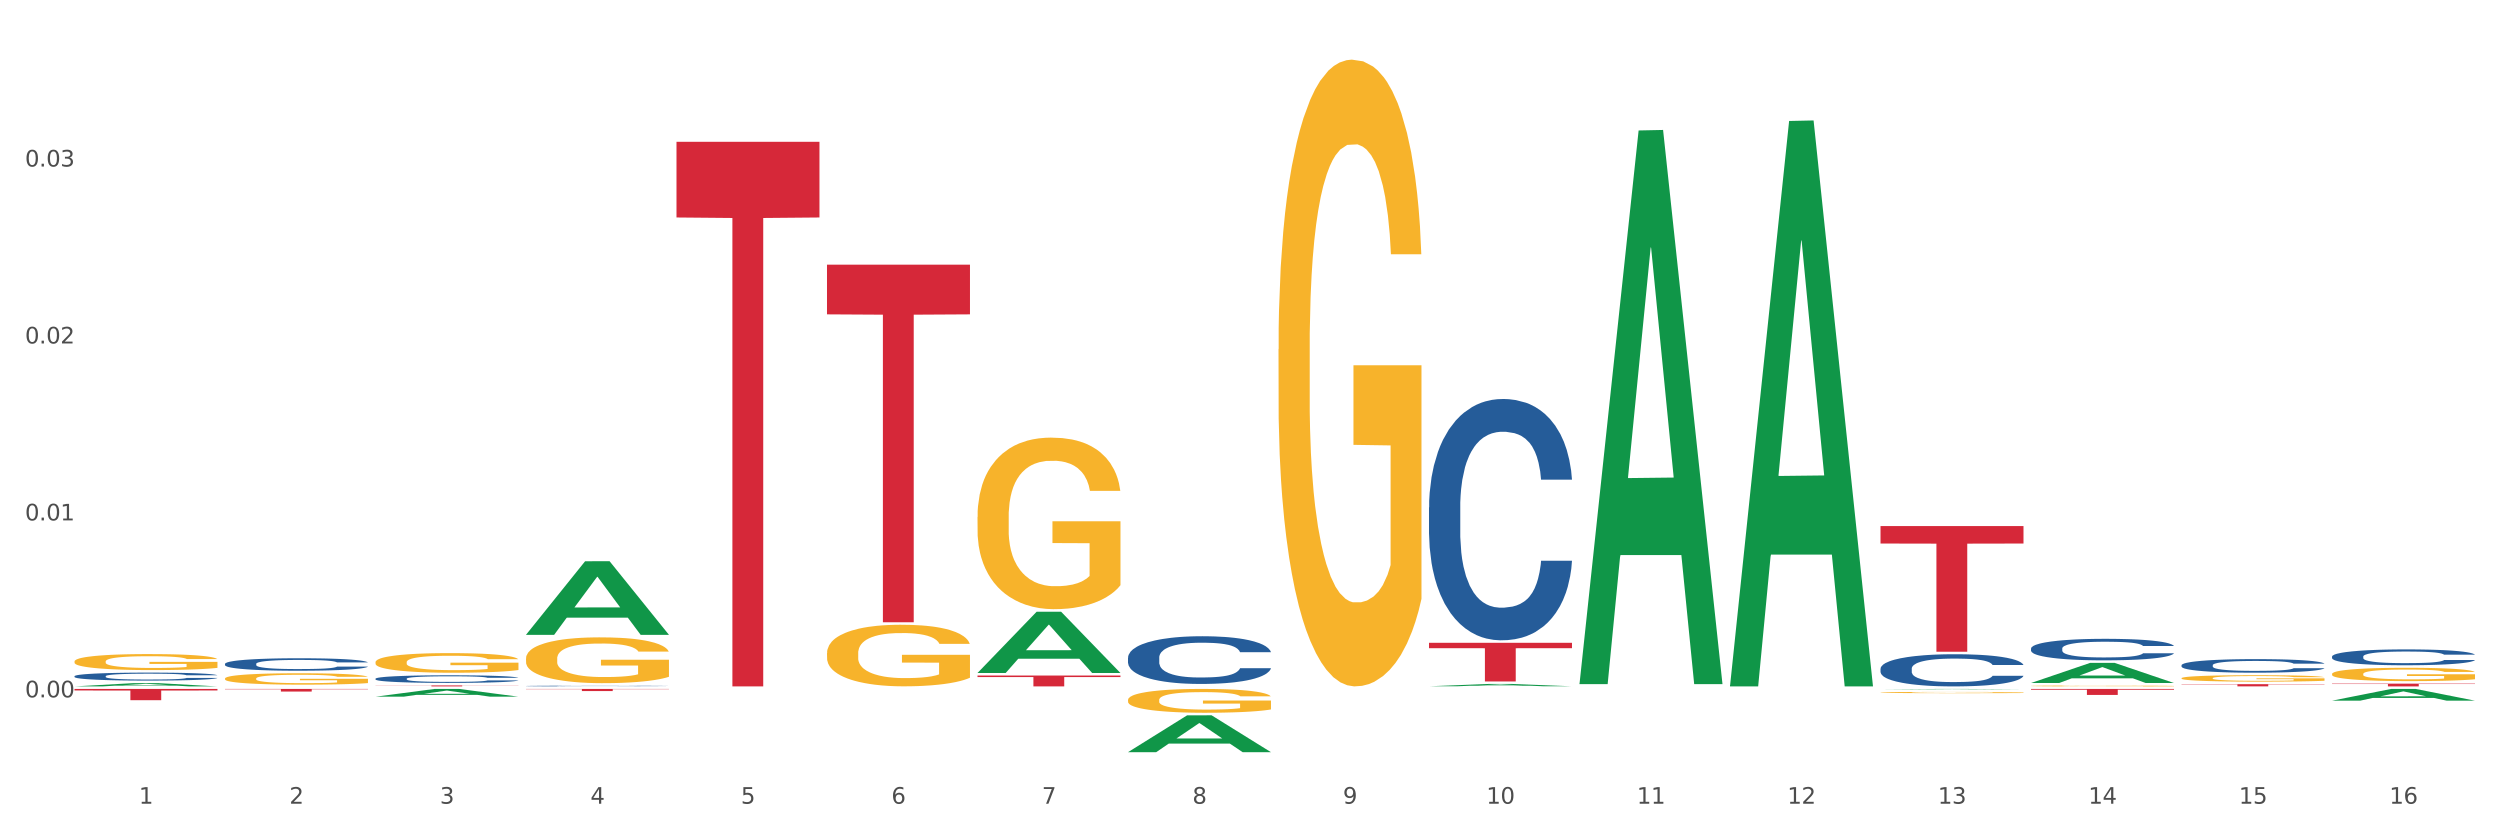 <?xml version="1.0" encoding="utf-8" standalone="no"?>
<!DOCTYPE svg PUBLIC "-//W3C//DTD SVG 1.1//EN"
  "http://www.w3.org/Graphics/SVG/1.1/DTD/svg11.dtd">
<svg xmlns:xlink="http://www.w3.org/1999/xlink" width="1080pt" height="360pt" viewBox="0 0 1080 360" xmlns="http://www.w3.org/2000/svg" version="1.1">
 <rect x="0" y="0" width="1080" height="360" fill="#333333" stroke="none"/>
 <defs>
  <style type="text/css">*{stroke-linejoin: round; stroke-linecap: butt}</style>
 </defs>
 <g id="figure_1">
  <g id="patch_1">
   <path d="M 0 360 
L 1080 360 
L 1080 0 
L 0 0 
z
" style="fill: #ffffff; stroke: #ffffff; stroke-linejoin: miter"/>
  </g>
  <g id="axes_1">
   <g id="matplotlib.axis_1">
    <g id="xtick_1">
     <g id="text_1">
      <!-- 1 -->
      <g style="fill: #4d4d4d" transform="translate(60.004 347.204) scale(0.096 -0.096)">
       <defs>
        <path id="DejaVuSans-31" d="M 794 531 
L 1825 531 
L 1825 4091 
L 703 3866 
L 703 4441 
L 1819 4666 
L 2450 4666 
L 2450 531 
L 3481 531 
L 3481 0 
L 794 0 
L 794 531 
z
" transform="scale(0.016)"/>
       </defs>
       <use xlink:href="#DejaVuSans-31"/>
      </g>
     </g>
    </g>
    <g id="xtick_2">
     <g id="text_2">
      <!-- 2 -->
      <g style="fill: #4d4d4d" transform="translate(125.021 347.204) scale(0.096 -0.096)">
       <defs>
        <path id="DejaVuSans-32" d="M 1228 531 
L 3431 531 
L 3431 0 
L 469 0 
L 469 531 
Q 828 903 1448 1529 
Q 2069 2156 2228 2338 
Q 2531 2678 2651 2914 
Q 2772 3150 2772 3378 
Q 2772 3750 2511 3984 
Q 2250 4219 1831 4219 
Q 1534 4219 1204 4116 
Q 875 4013 500 3803 
L 500 4441 
Q 881 4594 1212 4672 
Q 1544 4750 1819 4750 
Q 2544 4750 2975 4387 
Q 3406 4025 3406 3419 
Q 3406 3131 3298 2873 
Q 3191 2616 2906 2266 
Q 2828 2175 2409 1742 
Q 1991 1309 1228 531 
z
" transform="scale(0.016)"/>
       </defs>
       <use xlink:href="#DejaVuSans-32"/>
      </g>
     </g>
    </g>
    <g id="xtick_3">
     <g id="text_3">
      <!-- 3 -->
      <g style="fill: #4d4d4d" transform="translate(190.039 347.204) scale(0.096 -0.096)">
       <defs>
        <path id="DejaVuSans-33" d="M 2597 2516 
Q 3050 2419 3304 2112 
Q 3559 1806 3559 1356 
Q 3559 666 3084 287 
Q 2609 -91 1734 -91 
Q 1441 -91 1130 -33 
Q 819 25 488 141 
L 488 750 
Q 750 597 1062 519 
Q 1375 441 1716 441 
Q 2309 441 2620 675 
Q 2931 909 2931 1356 
Q 2931 1769 2642 2001 
Q 2353 2234 1838 2234 
L 1294 2234 
L 1294 2753 
L 1863 2753 
Q 2328 2753 2575 2939 
Q 2822 3125 2822 3475 
Q 2822 3834 2567 4026 
Q 2313 4219 1838 4219 
Q 1578 4219 1281 4162 
Q 984 4106 628 3988 
L 628 4550 
Q 988 4650 1302 4700 
Q 1616 4750 1894 4750 
Q 2613 4750 3031 4423 
Q 3450 4097 3450 3541 
Q 3450 3153 3228 2886 
Q 3006 2619 2597 2516 
z
" transform="scale(0.016)"/>
       </defs>
       <use xlink:href="#DejaVuSans-33"/>
      </g>
     </g>
    </g>
    <g id="xtick_4">
     <g id="text_4">
      <!-- 4 -->
      <g style="fill: #4d4d4d" transform="translate(255.056 347.204) scale(0.096 -0.096)">
       <defs>
        <path id="DejaVuSans-34" d="M 2419 4116 
L 825 1625 
L 2419 1625 
L 2419 4116 
z
M 2253 4666 
L 3047 4666 
L 3047 1625 
L 3713 1625 
L 3713 1100 
L 3047 1100 
L 3047 0 
L 2419 0 
L 2419 1100 
L 313 1100 
L 313 1709 
L 2253 4666 
z
" transform="scale(0.016)"/>
       </defs>
       <use xlink:href="#DejaVuSans-34"/>
      </g>
     </g>
    </g>
    <g id="xtick_5">
     <g id="text_5">
      <!-- 5 -->
      <g style="fill: #4d4d4d" transform="translate(320.073 347.204) scale(0.096 -0.096)">
       <defs>
        <path id="DejaVuSans-35" d="M 691 4666 
L 3169 4666 
L 3169 4134 
L 1269 4134 
L 1269 2991 
Q 1406 3038 1543 3061 
Q 1681 3084 1819 3084 
Q 2600 3084 3056 2656 
Q 3513 2228 3513 1497 
Q 3513 744 3044 326 
Q 2575 -91 1722 -91 
Q 1428 -91 1123 -41 
Q 819 9 494 109 
L 494 744 
Q 775 591 1075 516 
Q 1375 441 1709 441 
Q 2250 441 2565 725 
Q 2881 1009 2881 1497 
Q 2881 1984 2565 2268 
Q 2250 2553 1709 2553 
Q 1456 2553 1204 2497 
Q 953 2441 691 2322 
L 691 4666 
z
" transform="scale(0.016)"/>
       </defs>
       <use xlink:href="#DejaVuSans-35"/>
      </g>
     </g>
    </g>
    <g id="xtick_6">
     <g id="text_6">
      <!-- 6 -->
      <g style="fill: #4d4d4d" transform="translate(385.09 347.204) scale(0.096 -0.096)">
       <defs>
        <path id="DejaVuSans-36" d="M 2113 2584 
Q 1688 2584 1439 2293 
Q 1191 2003 1191 1497 
Q 1191 994 1439 701 
Q 1688 409 2113 409 
Q 2538 409 2786 701 
Q 3034 994 3034 1497 
Q 3034 2003 2786 2293 
Q 2538 2584 2113 2584 
z
M 3366 4563 
L 3366 3988 
Q 3128 4100 2886 4159 
Q 2644 4219 2406 4219 
Q 1781 4219 1451 3797 
Q 1122 3375 1075 2522 
Q 1259 2794 1537 2939 
Q 1816 3084 2150 3084 
Q 2853 3084 3261 2657 
Q 3669 2231 3669 1497 
Q 3669 778 3244 343 
Q 2819 -91 2113 -91 
Q 1303 -91 875 529 
Q 447 1150 447 2328 
Q 447 3434 972 4092 
Q 1497 4750 2381 4750 
Q 2619 4750 2861 4703 
Q 3103 4656 3366 4563 
z
" transform="scale(0.016)"/>
       </defs>
       <use xlink:href="#DejaVuSans-36"/>
      </g>
     </g>
    </g>
    <g id="xtick_7">
     <g id="text_7">
      <!-- 7 -->
      <g style="fill: #4d4d4d" transform="translate(450.108 347.204) scale(0.096 -0.096)">
       <defs>
        <path id="DejaVuSans-37" d="M 525 4666 
L 3525 4666 
L 3525 4397 
L 1831 0 
L 1172 0 
L 2766 4134 
L 525 4134 
L 525 4666 
z
" transform="scale(0.016)"/>
       </defs>
       <use xlink:href="#DejaVuSans-37"/>
      </g>
     </g>
    </g>
    <g id="xtick_8">
     <g id="text_8">
      <!-- 8 -->
      <g style="fill: #4d4d4d" transform="translate(515.125 347.204) scale(0.096 -0.096)">
       <defs>
        <path id="DejaVuSans-38" d="M 2034 2216 
Q 1584 2216 1326 1975 
Q 1069 1734 1069 1313 
Q 1069 891 1326 650 
Q 1584 409 2034 409 
Q 2484 409 2743 651 
Q 3003 894 3003 1313 
Q 3003 1734 2745 1975 
Q 2488 2216 2034 2216 
z
M 1403 2484 
Q 997 2584 770 2862 
Q 544 3141 544 3541 
Q 544 4100 942 4425 
Q 1341 4750 2034 4750 
Q 2731 4750 3128 4425 
Q 3525 4100 3525 3541 
Q 3525 3141 3298 2862 
Q 3072 2584 2669 2484 
Q 3125 2378 3379 2068 
Q 3634 1759 3634 1313 
Q 3634 634 3220 271 
Q 2806 -91 2034 -91 
Q 1263 -91 848 271 
Q 434 634 434 1313 
Q 434 1759 690 2068 
Q 947 2378 1403 2484 
z
M 1172 3481 
Q 1172 3119 1398 2916 
Q 1625 2713 2034 2713 
Q 2441 2713 2670 2916 
Q 2900 3119 2900 3481 
Q 2900 3844 2670 4047 
Q 2441 4250 2034 4250 
Q 1625 4250 1398 4047 
Q 1172 3844 1172 3481 
z
" transform="scale(0.016)"/>
       </defs>
       <use xlink:href="#DejaVuSans-38"/>
      </g>
     </g>
    </g>
    <g id="xtick_9">
     <g id="text_9">
      <!-- 9 -->
      <g style="fill: #4d4d4d" transform="translate(580.142 347.204) scale(0.096 -0.096)">
       <defs>
        <path id="DejaVuSans-39" d="M 703 97 
L 703 672 
Q 941 559 1184 500 
Q 1428 441 1663 441 
Q 2288 441 2617 861 
Q 2947 1281 2994 2138 
Q 2813 1869 2534 1725 
Q 2256 1581 1919 1581 
Q 1219 1581 811 2004 
Q 403 2428 403 3163 
Q 403 3881 828 4315 
Q 1253 4750 1959 4750 
Q 2769 4750 3195 4129 
Q 3622 3509 3622 2328 
Q 3622 1225 3098 567 
Q 2575 -91 1691 -91 
Q 1453 -91 1209 -44 
Q 966 3 703 97 
z
M 1959 2075 
Q 2384 2075 2632 2365 
Q 2881 2656 2881 3163 
Q 2881 3666 2632 3958 
Q 2384 4250 1959 4250 
Q 1534 4250 1286 3958 
Q 1038 3666 1038 3163 
Q 1038 2656 1286 2365 
Q 1534 2075 1959 2075 
z
" transform="scale(0.016)"/>
       </defs>
       <use xlink:href="#DejaVuSans-39"/>
      </g>
     </g>
    </g>
    <g id="xtick_10">
     <g id="text_10">
      <!-- 10 -->
      <g style="fill: #4d4d4d" transform="translate(642.105 347.204) scale(0.096 -0.096)">
       <defs>
        <path id="DejaVuSans-30" d="M 2034 4250 
Q 1547 4250 1301 3770 
Q 1056 3291 1056 2328 
Q 1056 1369 1301 889 
Q 1547 409 2034 409 
Q 2525 409 2770 889 
Q 3016 1369 3016 2328 
Q 3016 3291 2770 3770 
Q 2525 4250 2034 4250 
z
M 2034 4750 
Q 2819 4750 3233 4129 
Q 3647 3509 3647 2328 
Q 3647 1150 3233 529 
Q 2819 -91 2034 -91 
Q 1250 -91 836 529 
Q 422 1150 422 2328 
Q 422 3509 836 4129 
Q 1250 4750 2034 4750 
z
" transform="scale(0.016)"/>
       </defs>
       <use xlink:href="#DejaVuSans-31"/>
       <use xlink:href="#DejaVuSans-30" transform="translate(63.623 0)"/>
      </g>
     </g>
    </g>
    <g id="xtick_11">
     <g id="text_11">
      <!-- 11 -->
      <g style="fill: #4d4d4d" transform="translate(707.123 347.204) scale(0.096 -0.096)">
       <use xlink:href="#DejaVuSans-31"/>
       <use xlink:href="#DejaVuSans-31" transform="translate(63.623 0)"/>
      </g>
     </g>
    </g>
    <g id="xtick_12">
     <g id="text_12">
      <!-- 12 -->
      <g style="fill: #4d4d4d" transform="translate(772.14 347.204) scale(0.096 -0.096)">
       <use xlink:href="#DejaVuSans-31"/>
       <use xlink:href="#DejaVuSans-32" transform="translate(63.623 0)"/>
      </g>
     </g>
    </g>
    <g id="xtick_13">
     <g id="text_13">
      <!-- 13 -->
      <g style="fill: #4d4d4d" transform="translate(837.157 347.204) scale(0.096 -0.096)">
       <use xlink:href="#DejaVuSans-31"/>
       <use xlink:href="#DejaVuSans-33" transform="translate(63.623 0)"/>
      </g>
     </g>
    </g>
    <g id="xtick_14">
     <g id="text_14">
      <!-- 14 -->
      <g style="fill: #4d4d4d" transform="translate(902.174 347.204) scale(0.096 -0.096)">
       <use xlink:href="#DejaVuSans-31"/>
       <use xlink:href="#DejaVuSans-34" transform="translate(63.623 0)"/>
      </g>
     </g>
    </g>
    <g id="xtick_15">
     <g id="text_15">
      <!-- 15 -->
      <g style="fill: #4d4d4d" transform="translate(967.192 347.204) scale(0.096 -0.096)">
       <use xlink:href="#DejaVuSans-31"/>
       <use xlink:href="#DejaVuSans-35" transform="translate(63.623 0)"/>
      </g>
     </g>
    </g>
    <g id="xtick_16">
     <g id="text_16">
      <!-- 16 -->
      <g style="fill: #4d4d4d" transform="translate(1032.209 347.204) scale(0.096 -0.096)">
       <use xlink:href="#DejaVuSans-31"/>
       <use xlink:href="#DejaVuSans-36" transform="translate(63.623 0)"/>
      </g>
     </g>
    </g>
    <g id="xtick_17"/>
    <g id="xtick_18"/>
    <g id="xtick_19"/>
    <g id="xtick_20"/>
    <g id="xtick_21"/>
    <g id="xtick_22"/>
    <g id="xtick_23"/>
    <g id="xtick_24"/>
    <g id="xtick_25"/>
    <g id="xtick_26"/>
    <g id="xtick_27"/>
    <g id="xtick_28"/>
    <g id="xtick_29"/>
    <g id="xtick_30"/>
    <g id="xtick_31"/>
   </g>
   <g id="matplotlib.axis_2">
    <g id="ytick_1">
     <g id="text_17">
      <!-- 0.00 -->
      <g style="fill: #4d4d4d" transform="translate(10.8 301.263) scale(0.096 -0.096)">
       <defs>
        <path id="DejaVuSans-2e" d="M 684 794 
L 1344 794 
L 1344 0 
L 684 0 
L 684 794 
z
" transform="scale(0.016)"/>
       </defs>
       <use xlink:href="#DejaVuSans-30"/>
       <use xlink:href="#DejaVuSans-2e" transform="translate(63.623 0)"/>
       <use xlink:href="#DejaVuSans-30" transform="translate(95.41 0)"/>
       <use xlink:href="#DejaVuSans-30" transform="translate(159.033 0)"/>
      </g>
     </g>
    </g>
    <g id="ytick_2">
     <g id="text_18">
      <!-- 0.01 -->
      <g style="fill: #4d4d4d" transform="translate(10.8 224.825) scale(0.096 -0.096)">
       <use xlink:href="#DejaVuSans-30"/>
       <use xlink:href="#DejaVuSans-2e" transform="translate(63.623 0)"/>
       <use xlink:href="#DejaVuSans-30" transform="translate(95.41 0)"/>
       <use xlink:href="#DejaVuSans-31" transform="translate(159.033 0)"/>
      </g>
     </g>
    </g>
    <g id="ytick_3">
     <g id="text_19">
      <!-- 0.02 -->
      <g style="fill: #4d4d4d" transform="translate(10.8 148.386) scale(0.096 -0.096)">
       <use xlink:href="#DejaVuSans-30"/>
       <use xlink:href="#DejaVuSans-2e" transform="translate(63.623 0)"/>
       <use xlink:href="#DejaVuSans-30" transform="translate(95.41 0)"/>
       <use xlink:href="#DejaVuSans-32" transform="translate(159.033 0)"/>
      </g>
     </g>
    </g>
    <g id="ytick_4">
     <g id="text_20">
      <!-- 0.03 -->
      <g style="fill: #4d4d4d" transform="translate(10.8 71.947) scale(0.096 -0.096)">
       <use xlink:href="#DejaVuSans-30"/>
       <use xlink:href="#DejaVuSans-2e" transform="translate(63.623 0)"/>
       <use xlink:href="#DejaVuSans-30" transform="translate(95.41 0)"/>
       <use xlink:href="#DejaVuSans-33" transform="translate(159.033 0)"/>
      </g>
     </g>
    </g>
    <g id="ytick_5"/>
    <g id="ytick_6"/>
    <g id="ytick_7"/>
    <g id="ytick_8"/>
    <g id="ytick_9"/>
   </g>
   <g id="PolyCollection_1">
    <path d="M 32.175 296.526 
L 32.239 296.525 
L 57.709 295.106 
L 68.28 295.105 
L 93.941 296.529 
L 81.715 296.529 
L 76.176 296.197 
L 49.877 296.197 
L 49.686 296.203 
L 44.337 296.529 
L 32.175 296.529 
L 32.175 296.526 
L 53.188 295.999 
L 72.864 295.998 
L 63.122 295.408 
L 62.995 295.406 
L 62.867 295.41 
L 53.125 295.998 
L 53.188 295.999 
L 32.175 296.526 
z
" clip-path="url(#p389c76b900)" style="fill: #109648"/>
    <path d="M 162.209 300.966 
L 162.273 300.962 
L 187.744 297.619 
L 198.314 297.616 
L 223.976 300.972 
L 211.75 300.972 
L 206.21 300.19 
L 179.912 300.19 
L 179.721 300.203 
L 174.372 300.972 
L 162.209 300.972 
L 162.209 300.966 
L 183.223 299.724 
L 202.899 299.721 
L 193.156 298.331 
L 193.029 298.325 
L 192.902 298.335 
L 183.159 299.721 
L 183.223 299.724 
L 162.209 300.966 
z
" clip-path="url(#p389c76b900)" style="fill: #109648"/>
    <path d="M 617.33 277.703 
L 679.097 277.703 
L 679.097 280.021 
L 654.8 280.037 
L 654.8 294.384 
L 641.481 294.384 
L 641.481 280.037 
L 617.33 280.021 
L 617.33 277.719 
L 617.33 277.703 
z
" clip-path="url(#p389c76b900)" style="fill: #d62839"/>
    <path d="M 32.175 297.616 
L 93.941 297.616 
L 93.941 298.295 
L 69.645 298.299 
L 69.645 302.5 
L 56.325 302.5 
L 56.325 298.299 
L 32.175 298.295 
L 32.175 297.621 
L 32.175 297.616 
z
" clip-path="url(#p389c76b900)" style="fill: #d62839"/>
    <path d="M 877.399 297.616 
L 939.166 297.616 
L 939.166 297.975 
L 914.869 297.978 
L 914.869 300.2 
L 901.549 300.2 
L 901.549 297.978 
L 877.399 297.975 
L 877.399 297.619 
L 877.399 297.616 
z
" clip-path="url(#p389c76b900)" style="fill: #d62839"/>
    <path d="M 942.416 295.564 
L 1004.183 295.564 
L 1004.183 295.696 
L 979.886 295.696 
L 979.886 296.51 
L 966.567 296.51 
L 966.567 295.696 
L 942.416 295.696 
L 942.416 295.565 
L 942.416 295.564 
z
" clip-path="url(#p389c76b900)" style="fill: #d62839"/>
    <path d="M 1007.434 295.332 
L 1069.2 295.332 
L 1069.2 295.499 
L 1044.903 295.5 
L 1044.903 296.529 
L 1031.584 296.529 
L 1031.584 295.5 
L 1007.434 295.499 
L 1007.434 295.334 
L 1007.434 295.332 
z
" clip-path="url(#p389c76b900)" style="fill: #d62839"/>
    <path d="M 812.382 227.26 
L 874.148 227.26 
L 874.148 234.804 
L 849.852 234.855 
L 849.852 281.541 
L 836.532 281.541 
L 836.532 234.855 
L 812.382 234.804 
L 812.382 227.311 
L 812.382 227.26 
z
" clip-path="url(#p389c76b900)" style="fill: #d62839"/>
    <path d="M 357.261 114.334 
L 419.028 114.334 
L 419.028 135.8 
L 394.731 135.945 
L 394.731 268.806 
L 381.412 268.806 
L 381.412 135.945 
L 357.261 135.8 
L 357.261 114.479 
L 357.261 114.334 
z
" clip-path="url(#p389c76b900)" style="fill: #d62839"/>
    <path d="M 422.278 291.834 
L 484.045 291.834 
L 484.045 292.487 
L 459.748 292.491 
L 459.748 296.529 
L 446.429 296.529 
L 446.429 292.491 
L 422.278 292.487 
L 422.278 291.839 
L 422.278 291.834 
z
" clip-path="url(#p389c76b900)" style="fill: #d62839"/>
    <path d="M 162.209 296.102 
L 223.976 296.102 
L 223.976 296.161 
L 199.679 296.161 
L 199.679 296.529 
L 186.36 296.529 
L 186.36 296.161 
L 162.209 296.161 
L 162.209 296.102 
L 162.209 296.102 
z
" clip-path="url(#p389c76b900)" style="fill: #d62839"/>
    <path d="M 97.192 297.616 
L 158.959 297.616 
L 158.959 297.774 
L 134.662 297.775 
L 134.662 298.753 
L 121.343 298.753 
L 121.343 297.775 
L 97.192 297.774 
L 97.192 297.617 
L 97.192 297.616 
z
" clip-path="url(#p389c76b900)" style="fill: #d62839"/>
    <path d="M 292.244 61.255 
L 354.01 61.255 
L 354.01 93.95 
L 329.714 94.171 
L 329.714 296.529 
L 316.394 296.529 
L 316.394 94.171 
L 292.244 93.95 
L 292.244 61.476 
L 292.244 61.255 
z
" clip-path="url(#p389c76b900)" style="fill: #d62839"/>
    <path d="M 227.227 297.616 
L 288.993 297.616 
L 288.993 297.746 
L 264.696 297.747 
L 264.696 298.55 
L 251.377 298.55 
L 251.377 297.747 
L 227.227 297.746 
L 227.227 297.617 
L 227.227 297.616 
z
" clip-path="url(#p389c76b900)" style="fill: #d62839"/>
    <path d="M 877.399 295.049 
L 877.463 295.041 
L 902.933 286.363 
L 913.504 286.355 
L 939.166 295.065 
L 926.94 295.065 
L 921.4 293.037 
L 895.101 293.037 
L 894.91 293.07 
L 889.561 295.065 
L 877.399 295.065 
L 877.399 295.049 
L 898.412 291.827 
L 918.089 291.818 
L 908.346 288.211 
L 908.219 288.195 
L 908.091 288.22 
L 898.349 291.818 
L 898.412 291.827 
L 877.399 295.049 
z
" clip-path="url(#p389c76b900)" style="fill: #109648"/>
    <path d="M 1007.434 302.682 
L 1007.497 302.677 
L 1032.968 297.621 
L 1043.538 297.616 
L 1069.2 302.692 
L 1056.974 302.692 
L 1051.434 301.51 
L 1025.136 301.51 
L 1024.945 301.529 
L 1019.596 302.692 
L 1007.434 302.692 
L 1007.434 302.682 
L 1028.447 300.804 
L 1048.123 300.8 
L 1038.38 298.698 
L 1038.253 298.688 
L 1038.126 298.703 
L 1028.383 300.8 
L 1028.447 300.804 
L 1007.434 302.682 
z
" clip-path="url(#p389c76b900)" style="fill: #109648"/>
    <path d="M 422.278 290.697 
L 422.342 290.672 
L 447.813 264.279 
L 458.383 264.254 
L 484.045 290.747 
L 471.819 290.747 
L 466.279 284.578 
L 439.981 284.578 
L 439.79 284.677 
L 434.441 290.747 
L 422.278 290.747 
L 422.278 290.697 
L 443.292 280.896 
L 462.968 280.871 
L 453.225 269.901 
L 453.098 269.851 
L 452.971 269.926 
L 443.228 280.871 
L 443.292 280.896 
L 422.278 290.697 
z
" clip-path="url(#p389c76b900)" style="fill: #109648"/>
    <path d="M 487.296 324.92 
L 487.359 324.905 
L 512.83 309.022 
L 523.4 309.007 
L 549.062 324.95 
L 536.836 324.95 
L 531.296 321.237 
L 504.998 321.237 
L 504.807 321.297 
L 499.458 324.95 
L 487.296 324.95 
L 487.296 324.92 
L 508.309 319.021 
L 527.985 319.006 
L 518.243 312.405 
L 518.115 312.375 
L 517.988 312.42 
L 508.245 319.006 
L 508.309 319.021 
L 487.296 324.92 
z
" clip-path="url(#p389c76b900)" style="fill: #109648"/>
    <path d="M 617.33 296.473 
L 617.394 296.472 
L 642.865 295.473 
L 653.435 295.472 
L 679.097 296.475 
L 666.871 296.475 
L 661.331 296.242 
L 635.032 296.242 
L 634.841 296.245 
L 629.492 296.475 
L 617.33 296.475 
L 617.33 296.473 
L 638.343 296.102 
L 658.02 296.101 
L 648.277 295.686 
L 648.15 295.684 
L 648.022 295.687 
L 638.28 296.101 
L 638.343 296.102 
L 617.33 296.473 
z
" clip-path="url(#p389c76b900)" style="fill: #109648"/>
    <path d="M 682.347 295.101 
L 682.411 294.876 
L 707.882 56.361 
L 718.452 56.136 
L 744.114 295.551 
L 731.888 295.551 
L 726.348 239.8 
L 700.05 239.8 
L 699.859 240.699 
L 694.51 295.551 
L 682.347 295.551 
L 682.347 295.101 
L 703.361 206.529 
L 723.037 206.304 
L 713.294 107.166 
L 713.167 106.716 
L 713.04 107.391 
L 703.297 206.304 
L 703.361 206.529 
L 682.347 295.101 
z
" clip-path="url(#p389c76b900)" style="fill: #109648"/>
    <path d="M 747.365 296.07 
L 747.428 295.84 
L 772.899 52.258 
L 783.469 52.028 
L 809.131 296.529 
L 796.905 296.529 
L 791.365 239.593 
L 765.067 239.593 
L 764.876 240.512 
L 759.527 296.529 
L 747.365 296.529 
L 747.365 296.07 
L 768.378 205.616 
L 788.054 205.386 
L 778.312 104.142 
L 778.184 103.683 
L 778.057 104.372 
L 768.314 205.386 
L 768.378 205.616 
L 747.365 296.07 
z
" clip-path="url(#p389c76b900)" style="fill: #109648"/>
    <path d="M 812.382 297.823 
L 812.446 297.823 
L 837.916 297.616 
L 848.487 297.616 
L 874.148 297.824 
L 861.922 297.824 
L 856.382 297.775 
L 830.084 297.775 
L 829.893 297.776 
L 824.544 297.824 
L 812.382 297.824 
L 812.382 297.823 
L 833.395 297.746 
L 853.071 297.746 
L 843.329 297.66 
L 843.201 297.66 
L 843.074 297.661 
L 833.332 297.746 
L 833.395 297.746 
L 812.382 297.823 
z
" clip-path="url(#p389c76b900)" style="fill: #109648"/>
    <path d="M 227.227 274.192 
L 227.29 274.163 
L 252.761 242.461 
L 263.331 242.431 
L 288.993 274.252 
L 276.767 274.252 
L 271.227 266.842 
L 244.929 266.842 
L 244.738 266.962 
L 239.389 274.252 
L 227.227 274.252 
L 227.227 274.192 
L 248.24 262.42 
L 267.916 262.39 
L 258.174 249.214 
L 258.046 249.154 
L 257.919 249.244 
L 248.176 262.39 
L 248.24 262.42 
L 227.227 274.192 
z
" clip-path="url(#p389c76b900)" style="fill: #109648"/>
    <path d="M 812.382 299.162 
L 812.455 299.162 
L 812.455 299.144 
L 812.601 299.128 
L 813.33 299.091 
L 814.424 299.06 
L 815.226 299.044 
L 816.028 299.031 
L 816.976 299.017 
L 818.143 299.003 
L 820.258 298.983 
L 821.57 298.973 
L 823.175 298.962 
L 826.092 298.946 
L 828.206 298.937 
L 830.394 298.929 
L 833.967 298.92 
L 836.301 298.917 
L 838.78 298.914 
L 841.77 298.912 
L 844.031 298.911 
L 848.99 298.913 
L 853.219 298.917 
L 855.261 298.92 
L 857.886 298.926 
L 859.272 298.93 
L 861.532 298.938 
L 863.866 298.949 
L 865.47 298.958 
L 867.877 298.975 
L 869.7 298.991 
L 871.377 299.012 
L 872.252 299.027 
L 872.909 299.04 
L 873.492 299.055 
L 874.075 299.08 
L 860.949 299.08 
L 860.439 299.062 
L 859.636 299.046 
L 858.47 299.03 
L 857.449 299.02 
L 855.699 299.008 
L 854.094 299 
L 852.417 298.994 
L 850.375 298.989 
L 848.771 298.986 
L 846.51 298.985 
L 842.062 298.985 
L 839.072 298.989 
L 837.03 298.994 
L 835.717 298.998 
L 834.551 299.003 
L 833.238 299.01 
L 831.707 299.021 
L 830.613 299.03 
L 829.519 299.042 
L 828.644 299.054 
L 827.842 299.068 
L 827.185 299.083 
L 826.675 299.098 
L 826.237 299.117 
L 825.873 299.148 
L 825.873 299.216 
L 826.019 299.232 
L 826.383 299.252 
L 826.821 299.267 
L 827.55 299.286 
L 828.206 299.298 
L 829.446 299.316 
L 830.832 299.331 
L 831.925 299.34 
L 833.019 299.348 
L 834.915 299.359 
L 837.03 299.368 
L 838.853 299.373 
L 841.333 299.378 
L 843.01 299.38 
L 844.468 299.381 
L 848.042 299.381 
L 850.594 299.38 
L 853.438 299.376 
L 855.626 299.372 
L 857.449 299.367 
L 859.491 299.358 
L 860.803 299.349 
L 860.803 299.245 
L 844.76 299.245 
L 844.76 299.176 
L 874.148 299.176 
L 874.148 299.378 
L 872.909 299.389 
L 871.523 299.398 
L 870.065 299.407 
L 867.877 299.417 
L 865.252 299.427 
L 862.918 299.434 
L 860.439 299.44 
L 857.522 299.445 
L 853.73 299.45 
L 851.396 299.452 
L 848.479 299.454 
L 845.052 299.454 
L 842.062 299.453 
L 839.145 299.451 
L 836.082 299.446 
L 833.092 299.44 
L 830.832 299.433 
L 828.571 299.426 
L 826.164 299.415 
L 824.268 299.405 
L 822.81 299.396 
L 821.206 299.385 
L 819.455 299.37 
L 818.143 299.357 
L 816.976 299.343 
L 815.736 299.325 
L 814.861 299.309 
L 813.986 299.29 
L 813.476 299.276 
L 812.892 299.253 
L 812.455 299.222 
L 812.382 299.162 
z
" clip-path="url(#p389c76b900)" style="fill: #f7b32b"/>
    <path d="M 97.192 293.125 
L 97.265 293.121 
L 97.265 292.958 
L 97.411 292.819 
L 98.14 292.481 
L 99.234 292.202 
L 100.036 292.053 
L 100.838 291.931 
L 101.786 291.81 
L 102.953 291.684 
L 105.068 291.499 
L 106.381 291.404 
L 107.985 291.305 
L 110.902 291.161 
L 113.017 291.08 
L 115.204 291.012 
L 118.778 290.931 
L 121.111 290.895 
L 123.591 290.868 
L 126.58 290.85 
L 128.841 290.846 
L 133.8 290.859 
L 138.03 290.9 
L 140.071 290.931 
L 142.697 290.985 
L 144.082 291.021 
L 146.343 291.094 
L 148.676 291.188 
L 150.281 291.269 
L 152.687 291.422 
L 154.51 291.576 
L 156.188 291.765 
L 157.063 291.895 
L 157.719 292.017 
L 158.302 292.157 
L 158.886 292.377 
L 145.759 292.377 
L 145.249 292.22 
L 144.447 292.071 
L 143.28 291.927 
L 142.259 291.837 
L 140.509 291.724 
L 138.905 291.652 
L 137.227 291.598 
L 135.185 291.553 
L 133.581 291.531 
L 131.321 291.512 
L 126.872 291.517 
L 123.882 291.553 
L 121.84 291.598 
L 120.528 291.639 
L 119.361 291.684 
L 118.048 291.747 
L 116.517 291.841 
L 115.423 291.927 
L 114.329 292.035 
L 113.454 292.143 
L 112.652 292.269 
L 111.996 292.404 
L 111.485 292.544 
L 111.048 292.715 
L 110.683 292.999 
L 110.683 293.616 
L 110.829 293.756 
L 111.194 293.94 
L 111.631 294.08 
L 112.36 294.247 
L 113.017 294.359 
L 114.256 294.521 
L 115.642 294.657 
L 116.736 294.742 
L 117.83 294.814 
L 119.726 294.913 
L 121.84 294.994 
L 123.664 295.044 
L 126.143 295.089 
L 127.82 295.107 
L 129.279 295.116 
L 132.852 295.116 
L 135.404 295.103 
L 138.248 295.071 
L 140.436 295.03 
L 142.259 294.981 
L 144.301 294.9 
L 145.614 294.823 
L 145.614 293.882 
L 129.57 293.877 
L 129.57 293.251 
L 158.959 293.251 
L 158.959 295.089 
L 157.719 295.184 
L 156.333 295.269 
L 154.875 295.346 
L 152.687 295.44 
L 150.062 295.53 
L 147.728 295.594 
L 145.249 295.648 
L 142.332 295.697 
L 138.54 295.742 
L 136.206 295.76 
L 133.289 295.774 
L 129.862 295.778 
L 126.872 295.769 
L 123.955 295.747 
L 120.892 295.706 
L 117.903 295.648 
L 115.642 295.589 
L 113.381 295.517 
L 110.975 295.422 
L 109.079 295.332 
L 107.62 295.251 
L 106.016 295.148 
L 104.266 295.012 
L 102.953 294.891 
L 101.786 294.765 
L 100.547 294.603 
L 99.672 294.463 
L 98.797 294.287 
L 98.286 294.157 
L 97.703 293.954 
L 97.265 293.67 
L 97.192 293.125 
z
" clip-path="url(#p389c76b900)" style="fill: #f7b32b"/>
    <path d="M 162.209 286.067 
L 162.282 286.059 
L 162.282 285.78 
L 162.428 285.54 
L 163.157 284.959 
L 164.251 284.478 
L 165.054 284.222 
L 165.856 284.013 
L 166.804 283.804 
L 167.97 283.587 
L 170.085 283.269 
L 171.398 283.106 
L 173.002 282.936 
L 175.919 282.688 
L 178.034 282.548 
L 180.222 282.432 
L 183.795 282.292 
L 186.128 282.23 
L 188.608 282.184 
L 191.598 282.153 
L 193.858 282.145 
L 198.817 282.168 
L 203.047 282.238 
L 205.089 282.292 
L 207.714 282.385 
L 209.099 282.447 
L 211.36 282.571 
L 213.694 282.734 
L 215.298 282.874 
L 217.704 283.137 
L 219.528 283.401 
L 221.205 283.726 
L 222.08 283.951 
L 222.736 284.16 
L 223.32 284.401 
L 223.903 284.78 
L 210.777 284.78 
L 210.266 284.509 
L 209.464 284.253 
L 208.297 284.005 
L 207.276 283.85 
L 205.526 283.657 
L 203.922 283.532 
L 202.245 283.439 
L 200.203 283.362 
L 198.598 283.323 
L 196.338 283.292 
L 191.889 283.3 
L 188.9 283.362 
L 186.858 283.439 
L 185.545 283.509 
L 184.378 283.587 
L 183.066 283.695 
L 181.534 283.858 
L 180.44 284.005 
L 179.347 284.191 
L 178.471 284.377 
L 177.669 284.594 
L 177.013 284.827 
L 176.503 285.067 
L 176.065 285.362 
L 175.7 285.85 
L 175.7 286.912 
L 175.846 287.152 
L 176.211 287.47 
L 176.648 287.71 
L 177.378 287.997 
L 178.034 288.191 
L 179.274 288.47 
L 180.659 288.702 
L 181.753 288.849 
L 182.847 288.973 
L 184.743 289.144 
L 186.858 289.283 
L 188.681 289.369 
L 191.16 289.446 
L 192.837 289.477 
L 194.296 289.493 
L 197.869 289.493 
L 200.422 289.47 
L 203.266 289.415 
L 205.453 289.345 
L 207.276 289.26 
L 209.318 289.121 
L 210.631 288.989 
L 210.631 287.369 
L 194.588 287.361 
L 194.588 286.284 
L 223.976 286.284 
L 223.976 289.446 
L 222.736 289.609 
L 221.351 289.756 
L 219.892 289.888 
L 217.704 290.051 
L 215.079 290.206 
L 212.746 290.314 
L 210.266 290.407 
L 207.349 290.493 
L 203.557 290.57 
L 201.224 290.601 
L 198.307 290.624 
L 194.879 290.632 
L 191.889 290.617 
L 188.972 290.578 
L 185.91 290.508 
L 182.92 290.407 
L 180.659 290.307 
L 178.399 290.183 
L 175.992 290.02 
L 174.096 289.865 
L 172.638 289.725 
L 171.033 289.547 
L 169.283 289.314 
L 167.97 289.105 
L 166.804 288.888 
L 165.564 288.609 
L 164.689 288.369 
L 163.814 288.067 
L 163.303 287.842 
L 162.72 287.493 
L 162.282 287.005 
L 162.209 286.067 
z
" clip-path="url(#p389c76b900)" style="fill: #f7b32b"/>
    <path d="M 227.227 284.485 
L 227.3 284.467 
L 227.3 283.817 
L 227.445 283.256 
L 228.175 281.901 
L 229.269 280.78 
L 230.071 280.184 
L 230.873 279.696 
L 231.821 279.208 
L 232.988 278.702 
L 235.102 277.96 
L 236.415 277.581 
L 238.019 277.183 
L 240.936 276.605 
L 243.051 276.28 
L 245.239 276.008 
L 248.812 275.683 
L 251.146 275.538 
L 253.625 275.43 
L 256.615 275.358 
L 258.876 275.34 
L 263.834 275.394 
L 268.064 275.557 
L 270.106 275.683 
L 272.731 275.9 
L 274.117 276.045 
L 276.377 276.334 
L 278.711 276.713 
L 280.315 277.039 
L 282.722 277.653 
L 284.545 278.268 
L 286.222 279.027 
L 287.097 279.551 
L 287.753 280.039 
L 288.337 280.599 
L 288.92 281.485 
L 275.794 281.485 
L 275.283 280.852 
L 274.481 280.256 
L 273.315 279.678 
L 272.294 279.316 
L 270.543 278.864 
L 268.939 278.575 
L 267.262 278.358 
L 265.22 278.177 
L 263.616 278.087 
L 261.355 278.015 
L 256.907 278.033 
L 253.917 278.177 
L 251.875 278.358 
L 250.562 278.521 
L 249.396 278.702 
L 248.083 278.955 
L 246.552 279.334 
L 245.458 279.678 
L 244.364 280.111 
L 243.489 280.545 
L 242.687 281.051 
L 242.03 281.593 
L 241.52 282.154 
L 241.082 282.841 
L 240.718 283.979 
L 240.718 286.456 
L 240.863 287.016 
L 241.228 287.757 
L 241.666 288.317 
L 242.395 288.986 
L 243.051 289.438 
L 244.291 290.089 
L 245.676 290.631 
L 246.77 290.974 
L 247.864 291.263 
L 249.76 291.661 
L 251.875 291.986 
L 253.698 292.185 
L 256.177 292.366 
L 257.855 292.438 
L 259.313 292.474 
L 262.886 292.474 
L 265.439 292.42 
L 268.283 292.294 
L 270.47 292.131 
L 272.294 291.932 
L 274.335 291.607 
L 275.648 291.3 
L 275.648 287.522 
L 259.605 287.504 
L 259.605 284.991 
L 288.993 284.991 
L 288.993 292.366 
L 287.753 292.745 
L 286.368 293.089 
L 284.909 293.396 
L 282.722 293.776 
L 280.096 294.137 
L 277.763 294.39 
L 275.283 294.607 
L 272.366 294.806 
L 268.574 294.987 
L 266.241 295.059 
L 263.324 295.113 
L 259.897 295.131 
L 256.907 295.095 
L 253.99 295.005 
L 250.927 294.842 
L 247.937 294.607 
L 245.676 294.372 
L 243.416 294.083 
L 241.009 293.703 
L 239.113 293.342 
L 237.655 293.017 
L 236.05 292.601 
L 234.3 292.059 
L 232.988 291.571 
L 231.821 291.065 
L 230.581 290.414 
L 229.706 289.854 
L 228.831 289.149 
L 228.321 288.624 
L 227.737 287.811 
L 227.3 286.672 
L 227.227 284.485 
z
" clip-path="url(#p389c76b900)" style="fill: #f7b32b"/>
    <path d="M 357.261 282.186 
L 357.334 282.162 
L 357.334 281.287 
L 357.48 280.534 
L 358.209 278.712 
L 359.303 277.206 
L 360.105 276.404 
L 360.907 275.748 
L 361.855 275.093 
L 363.022 274.412 
L 365.137 273.416 
L 366.45 272.906 
L 368.054 272.372 
L 370.971 271.594 
L 373.086 271.157 
L 375.273 270.793 
L 378.847 270.355 
L 381.18 270.161 
L 383.66 270.015 
L 386.649 269.918 
L 388.91 269.894 
L 393.869 269.967 
L 398.098 270.185 
L 400.14 270.355 
L 402.766 270.647 
L 404.151 270.841 
L 406.412 271.23 
L 408.745 271.74 
L 410.35 272.177 
L 412.756 273.003 
L 414.579 273.829 
L 416.256 274.85 
L 417.132 275.554 
L 417.788 276.21 
L 418.371 276.963 
L 418.955 278.153 
L 405.828 278.153 
L 405.318 277.303 
L 404.516 276.502 
L 403.349 275.724 
L 402.328 275.238 
L 400.578 274.631 
L 398.974 274.242 
L 397.296 273.951 
L 395.254 273.708 
L 393.65 273.586 
L 391.39 273.489 
L 386.941 273.514 
L 383.951 273.708 
L 381.909 273.951 
L 380.597 274.169 
L 379.43 274.412 
L 378.117 274.752 
L 376.586 275.263 
L 375.492 275.724 
L 374.398 276.307 
L 373.523 276.89 
L 372.721 277.57 
L 372.065 278.299 
L 371.554 279.052 
L 371.117 279.975 
L 370.752 281.506 
L 370.752 284.834 
L 370.898 285.587 
L 371.263 286.583 
L 371.7 287.336 
L 372.429 288.235 
L 373.086 288.842 
L 374.325 289.717 
L 375.711 290.446 
L 376.805 290.907 
L 377.899 291.296 
L 379.795 291.83 
L 381.909 292.268 
L 383.733 292.535 
L 386.212 292.778 
L 387.889 292.875 
L 389.348 292.923 
L 392.921 292.923 
L 395.473 292.851 
L 398.317 292.68 
L 400.505 292.462 
L 402.328 292.195 
L 404.37 291.757 
L 405.683 291.344 
L 405.683 286.267 
L 389.639 286.243 
L 389.639 282.866 
L 419.028 282.866 
L 419.028 292.778 
L 417.788 293.288 
L 416.402 293.749 
L 414.944 294.162 
L 412.756 294.672 
L 410.131 295.158 
L 407.797 295.498 
L 405.318 295.79 
L 402.401 296.057 
L 398.609 296.3 
L 396.275 296.397 
L 393.358 296.47 
L 389.931 296.494 
L 386.941 296.446 
L 384.024 296.324 
L 380.961 296.106 
L 377.972 295.79 
L 375.711 295.474 
L 373.45 295.085 
L 371.044 294.575 
L 369.148 294.089 
L 367.689 293.652 
L 366.085 293.093 
L 364.335 292.365 
L 363.022 291.709 
L 361.855 291.029 
L 360.616 290.154 
L 359.741 289.401 
L 358.866 288.454 
L 358.355 287.749 
L 357.772 286.656 
L 357.334 285.125 
L 357.261 282.186 
z
" clip-path="url(#p389c76b900)" style="fill: #f7b32b"/>
    <path d="M 422.278 223.298 
L 422.351 223.231 
L 422.351 220.794 
L 422.497 218.696 
L 423.226 213.619 
L 424.32 209.422 
L 425.122 207.189 
L 425.925 205.361 
L 426.873 203.533 
L 428.039 201.638 
L 430.154 198.863 
L 431.467 197.441 
L 433.071 195.952 
L 435.988 193.786 
L 438.103 192.568 
L 440.291 191.553 
L 443.864 190.334 
L 446.197 189.793 
L 448.677 189.387 
L 451.667 189.116 
L 453.927 189.048 
L 458.886 189.251 
L 463.116 189.86 
L 465.158 190.334 
L 467.783 191.146 
L 469.168 191.688 
L 471.429 192.771 
L 473.763 194.192 
L 475.367 195.411 
L 477.773 197.712 
L 479.596 200.014 
L 481.274 202.857 
L 482.149 204.819 
L 482.805 206.647 
L 483.389 208.745 
L 483.972 212.062 
L 470.846 212.062 
L 470.335 209.693 
L 469.533 207.459 
L 468.366 205.293 
L 467.345 203.94 
L 465.595 202.247 
L 463.991 201.164 
L 462.314 200.352 
L 460.272 199.675 
L 458.667 199.337 
L 456.407 199.066 
L 451.958 199.134 
L 448.969 199.675 
L 446.927 200.352 
L 445.614 200.961 
L 444.447 201.638 
L 443.135 202.586 
L 441.603 204.007 
L 440.509 205.293 
L 439.416 206.918 
L 438.54 208.542 
L 437.738 210.438 
L 437.082 212.468 
L 436.571 214.567 
L 436.134 217.139 
L 435.769 221.403 
L 435.769 230.676 
L 435.915 232.775 
L 436.28 235.55 
L 436.717 237.648 
L 437.447 240.153 
L 438.103 241.845 
L 439.343 244.282 
L 440.728 246.312 
L 441.822 247.598 
L 442.916 248.681 
L 444.812 250.17 
L 446.927 251.389 
L 448.75 252.133 
L 451.229 252.81 
L 452.906 253.081 
L 454.365 253.216 
L 457.938 253.216 
L 460.49 253.013 
L 463.334 252.54 
L 465.522 251.93 
L 467.345 251.186 
L 469.387 249.967 
L 470.7 248.817 
L 470.7 234.67 
L 454.657 234.602 
L 454.657 225.194 
L 484.045 225.194 
L 484.045 252.81 
L 482.805 254.232 
L 481.42 255.518 
L 479.961 256.669 
L 477.773 258.09 
L 475.148 259.444 
L 472.815 260.391 
L 470.335 261.204 
L 467.418 261.948 
L 463.626 262.625 
L 461.293 262.896 
L 458.376 263.099 
L 454.948 263.167 
L 451.958 263.031 
L 449.041 262.693 
L 445.979 262.084 
L 442.989 261.204 
L 440.728 260.324 
L 438.468 259.241 
L 436.061 257.819 
L 434.165 256.465 
L 432.707 255.247 
L 431.102 253.69 
L 429.352 251.66 
L 428.039 249.832 
L 426.873 247.937 
L 425.633 245.5 
L 424.758 243.402 
L 423.883 240.762 
L 423.372 238.799 
L 422.789 235.753 
L 422.351 231.489 
L 422.278 223.298 
z
" clip-path="url(#p389c76b900)" style="fill: #f7b32b"/>
    <path d="M 487.296 302.377 
L 487.369 302.368 
L 487.369 302.029 
L 487.514 301.737 
L 488.244 301.032 
L 489.338 300.448 
L 490.14 300.138 
L 490.942 299.884 
L 491.89 299.63 
L 493.057 299.366 
L 495.171 298.98 
L 496.484 298.783 
L 498.088 298.576 
L 501.005 298.275 
L 503.12 298.105 
L 505.308 297.964 
L 508.881 297.795 
L 511.215 297.72 
L 513.694 297.663 
L 516.684 297.626 
L 518.945 297.616 
L 523.903 297.644 
L 528.133 297.729 
L 530.175 297.795 
L 532.8 297.908 
L 534.186 297.983 
L 536.446 298.134 
L 538.78 298.331 
L 540.384 298.501 
L 542.791 298.821 
L 544.614 299.14 
L 546.291 299.536 
L 547.166 299.808 
L 547.822 300.063 
L 548.406 300.354 
L 548.989 300.815 
L 535.863 300.815 
L 535.352 300.486 
L 534.55 300.175 
L 533.383 299.874 
L 532.363 299.686 
L 530.612 299.451 
L 529.008 299.3 
L 527.331 299.187 
L 525.289 299.093 
L 523.685 299.046 
L 521.424 299.009 
L 516.976 299.018 
L 513.986 299.093 
L 511.944 299.187 
L 510.631 299.272 
L 509.464 299.366 
L 508.152 299.498 
L 506.62 299.696 
L 505.527 299.874 
L 504.433 300.1 
L 503.558 300.326 
L 502.756 300.589 
L 502.099 300.872 
L 501.589 301.163 
L 501.151 301.521 
L 500.787 302.114 
L 500.787 303.403 
L 500.932 303.694 
L 501.297 304.08 
L 501.735 304.372 
L 502.464 304.72 
L 503.12 304.955 
L 504.36 305.294 
L 505.745 305.576 
L 506.839 305.755 
L 507.933 305.906 
L 509.829 306.113 
L 511.944 306.282 
L 513.767 306.386 
L 516.246 306.48 
L 517.924 306.517 
L 519.382 306.536 
L 522.955 306.536 
L 525.508 306.508 
L 528.352 306.442 
L 530.539 306.357 
L 532.363 306.254 
L 534.404 306.084 
L 535.717 305.924 
L 535.717 303.958 
L 519.674 303.949 
L 519.674 302.641 
L 549.062 302.641 
L 549.062 306.48 
L 547.822 306.677 
L 546.437 306.856 
L 544.978 307.016 
L 542.791 307.214 
L 540.165 307.402 
L 537.832 307.533 
L 535.352 307.646 
L 532.435 307.75 
L 528.643 307.844 
L 526.31 307.882 
L 523.393 307.91 
L 519.966 307.919 
L 516.976 307.9 
L 514.059 307.853 
L 510.996 307.769 
L 508.006 307.646 
L 505.745 307.524 
L 503.485 307.373 
L 501.078 307.176 
L 499.182 306.988 
L 497.724 306.818 
L 496.119 306.602 
L 494.369 306.32 
L 493.057 306.066 
L 491.89 305.802 
L 490.65 305.463 
L 489.775 305.172 
L 488.9 304.805 
L 488.39 304.532 
L 487.806 304.108 
L 487.369 303.516 
L 487.296 302.377 
z
" clip-path="url(#p389c76b900)" style="fill: #f7b32b"/>
    <path d="M 552.313 150.88 
L 552.386 150.633 
L 552.386 141.731 
L 552.532 134.065 
L 553.261 115.52 
L 554.355 100.189 
L 555.157 92.029 
L 555.959 85.352 
L 556.907 78.676 
L 558.074 71.752 
L 560.189 61.614 
L 561.501 56.421 
L 563.106 50.981 
L 566.023 43.069 
L 568.137 38.618 
L 570.325 34.909 
L 573.898 30.458 
L 576.232 28.48 
L 578.711 26.996 
L 581.701 26.007 
L 583.962 25.759 
L 588.921 26.501 
L 593.15 28.727 
L 595.192 30.458 
L 597.817 33.425 
L 599.203 35.403 
L 601.464 39.36 
L 603.797 44.552 
L 605.401 49.003 
L 607.808 57.411 
L 609.631 65.818 
L 611.308 76.203 
L 612.183 83.374 
L 612.84 90.051 
L 613.423 97.716 
L 614.006 109.833 
L 600.88 109.833 
L 600.37 101.178 
L 599.567 93.018 
L 598.401 85.105 
L 597.38 80.16 
L 595.63 73.978 
L 594.025 70.021 
L 592.348 67.054 
L 590.306 64.581 
L 588.702 63.345 
L 586.441 62.356 
L 581.993 62.603 
L 579.003 64.581 
L 576.961 67.054 
L 575.649 69.28 
L 574.482 71.752 
L 573.169 75.214 
L 571.638 80.407 
L 570.544 85.105 
L 569.45 91.04 
L 568.575 96.974 
L 567.773 103.898 
L 567.116 111.316 
L 566.606 118.982 
L 566.168 128.378 
L 565.804 143.956 
L 565.804 177.833 
L 565.95 185.498 
L 566.314 195.637 
L 566.752 203.302 
L 567.481 212.451 
L 568.137 218.633 
L 569.377 227.535 
L 570.763 234.953 
L 571.856 239.651 
L 572.95 243.608 
L 574.846 249.048 
L 576.961 253.499 
L 578.784 256.219 
L 581.264 258.691 
L 582.941 259.68 
L 584.399 260.175 
L 587.973 260.175 
L 590.525 259.433 
L 593.369 257.702 
L 595.557 255.477 
L 597.38 252.757 
L 599.422 248.306 
L 600.734 244.102 
L 600.734 192.422 
L 584.691 192.175 
L 584.691 157.804 
L 614.079 157.804 
L 614.079 258.691 
L 612.84 263.884 
L 611.454 268.582 
L 609.996 272.786 
L 607.808 277.979 
L 605.183 282.924 
L 602.849 286.386 
L 600.37 289.353 
L 597.453 292.073 
L 593.661 294.546 
L 591.327 295.535 
L 588.41 296.277 
L 584.983 296.524 
L 581.993 296.03 
L 579.076 294.793 
L 576.013 292.568 
L 573.023 289.353 
L 570.763 286.139 
L 568.502 282.182 
L 566.096 276.99 
L 564.199 272.044 
L 562.741 267.593 
L 561.137 261.906 
L 559.387 254.488 
L 558.074 247.811 
L 556.907 240.888 
L 555.667 231.986 
L 554.792 224.32 
L 553.917 214.677 
L 553.407 207.506 
L 552.823 196.378 
L 552.386 180.8 
L 552.313 150.88 
z
" clip-path="url(#p389c76b900)" style="fill: #f7b32b"/>
    <path d="M 32.175 285.758 
L 32.248 285.752 
L 32.248 285.525 
L 32.394 285.329 
L 33.123 284.855 
L 34.217 284.464 
L 35.019 284.255 
L 35.821 284.085 
L 36.769 283.914 
L 37.936 283.737 
L 40.051 283.478 
L 41.363 283.346 
L 42.968 283.207 
L 45.885 283.005 
L 47.999 282.891 
L 50.187 282.796 
L 53.76 282.683 
L 56.094 282.632 
L 58.573 282.594 
L 61.563 282.569 
L 63.824 282.563 
L 68.783 282.582 
L 73.012 282.638 
L 75.054 282.683 
L 77.679 282.758 
L 79.065 282.809 
L 81.326 282.91 
L 83.659 283.043 
L 85.263 283.156 
L 87.67 283.371 
L 89.493 283.586 
L 91.17 283.851 
L 92.045 284.034 
L 92.702 284.205 
L 93.285 284.4 
L 93.868 284.71 
L 80.742 284.71 
L 80.232 284.489 
L 79.43 284.28 
L 78.263 284.078 
L 77.242 283.952 
L 75.492 283.794 
L 73.887 283.693 
L 72.21 283.617 
L 70.168 283.554 
L 68.564 283.523 
L 66.303 283.497 
L 61.855 283.504 
L 58.865 283.554 
L 56.823 283.617 
L 55.511 283.674 
L 54.344 283.737 
L 53.031 283.826 
L 51.5 283.958 
L 50.406 284.078 
L 49.312 284.23 
L 48.437 284.382 
L 47.635 284.558 
L 46.979 284.748 
L 46.468 284.944 
L 46.031 285.184 
L 45.666 285.581 
L 45.666 286.447 
L 45.812 286.642 
L 46.176 286.901 
L 46.614 287.097 
L 47.343 287.331 
L 47.999 287.489 
L 49.239 287.716 
L 50.625 287.906 
L 51.719 288.026 
L 52.812 288.127 
L 54.708 288.266 
L 56.823 288.379 
L 58.646 288.449 
L 61.126 288.512 
L 62.803 288.537 
L 64.261 288.55 
L 67.835 288.55 
L 70.387 288.531 
L 73.231 288.487 
L 75.419 288.43 
L 77.242 288.36 
L 79.284 288.247 
L 80.596 288.139 
L 80.596 286.819 
L 64.553 286.813 
L 64.553 285.935 
L 93.941 285.935 
L 93.941 288.512 
L 92.702 288.644 
L 91.316 288.764 
L 89.858 288.872 
L 87.67 289.004 
L 85.045 289.131 
L 82.711 289.219 
L 80.232 289.295 
L 77.315 289.364 
L 73.523 289.428 
L 71.189 289.453 
L 68.272 289.472 
L 64.845 289.478 
L 61.855 289.466 
L 58.938 289.434 
L 55.875 289.377 
L 52.885 289.295 
L 50.625 289.213 
L 48.364 289.112 
L 45.958 288.979 
L 44.062 288.853 
L 42.603 288.739 
L 40.999 288.594 
L 39.249 288.404 
L 37.936 288.234 
L 36.769 288.057 
L 35.529 287.83 
L 34.654 287.634 
L 33.779 287.388 
L 33.269 287.205 
L 32.685 286.92 
L 32.248 286.522 
L 32.175 285.758 
z
" clip-path="url(#p389c76b900)" style="fill: #f7b32b"/>
    <path d="M 877.399 296.327 
L 877.472 296.326 
L 877.472 296.314 
L 877.618 296.303 
L 878.347 296.277 
L 879.441 296.256 
L 880.243 296.245 
L 881.045 296.236 
L 881.993 296.226 
L 883.16 296.217 
L 885.275 296.203 
L 886.588 296.195 
L 888.192 296.188 
L 891.109 296.177 
L 893.224 296.171 
L 895.411 296.166 
L 898.985 296.159 
L 901.318 296.157 
L 903.798 296.155 
L 906.787 296.153 
L 909.048 296.153 
L 914.007 296.154 
L 918.236 296.157 
L 920.278 296.159 
L 922.904 296.164 
L 924.289 296.166 
L 926.55 296.172 
L 928.883 296.179 
L 930.488 296.185 
L 932.894 296.197 
L 934.717 296.208 
L 936.394 296.223 
L 937.27 296.233 
L 937.926 296.242 
L 938.509 296.253 
L 939.093 296.27 
L 925.966 296.27 
L 925.456 296.258 
L 924.654 296.246 
L 923.487 296.235 
L 922.466 296.228 
L 920.716 296.22 
L 919.111 296.214 
L 917.434 296.21 
L 915.392 296.207 
L 913.788 296.205 
L 911.527 296.204 
L 907.079 296.204 
L 904.089 296.207 
L 902.047 296.21 
L 900.735 296.213 
L 899.568 296.217 
L 898.255 296.222 
L 896.724 296.229 
L 895.63 296.235 
L 894.536 296.243 
L 893.661 296.252 
L 892.859 296.261 
L 892.203 296.272 
L 891.692 296.282 
L 891.255 296.295 
L 890.89 296.317 
L 890.89 296.364 
L 891.036 296.375 
L 891.4 296.389 
L 891.838 296.399 
L 892.567 296.412 
L 893.224 296.421 
L 894.463 296.433 
L 895.849 296.443 
L 896.943 296.45 
L 898.037 296.455 
L 899.933 296.463 
L 902.047 296.469 
L 903.87 296.473 
L 906.35 296.476 
L 908.027 296.478 
L 909.486 296.478 
L 913.059 296.478 
L 915.611 296.477 
L 918.455 296.475 
L 920.643 296.472 
L 922.466 296.468 
L 924.508 296.462 
L 925.82 296.456 
L 925.82 296.384 
L 909.777 296.384 
L 909.777 296.336 
L 939.166 296.336 
L 939.166 296.476 
L 937.926 296.483 
L 936.54 296.49 
L 935.082 296.496 
L 932.894 296.503 
L 930.269 296.51 
L 927.935 296.515 
L 925.456 296.519 
L 922.539 296.523 
L 918.747 296.526 
L 916.413 296.527 
L 913.496 296.528 
L 910.069 296.529 
L 907.079 296.528 
L 904.162 296.526 
L 901.099 296.523 
L 898.109 296.519 
L 895.849 296.514 
L 893.588 296.509 
L 891.182 296.502 
L 889.286 296.495 
L 887.827 296.489 
L 886.223 296.481 
L 884.473 296.47 
L 883.16 296.461 
L 881.993 296.451 
L 880.754 296.439 
L 879.879 296.428 
L 879.003 296.415 
L 878.493 296.405 
L 877.91 296.39 
L 877.472 296.368 
L 877.399 296.327 
z
" clip-path="url(#p389c76b900)" style="fill: #f7b32b"/>
    <path d="M 942.416 292.977 
L 942.489 292.974 
L 942.489 292.883 
L 942.635 292.804 
L 943.364 292.613 
L 944.458 292.455 
L 945.26 292.371 
L 946.063 292.302 
L 947.011 292.233 
L 948.177 292.162 
L 950.292 292.057 
L 951.605 292.004 
L 953.209 291.948 
L 956.126 291.866 
L 958.241 291.821 
L 960.429 291.782 
L 964.002 291.737 
L 966.335 291.716 
L 968.815 291.701 
L 971.805 291.691 
L 974.065 291.688 
L 979.024 291.696 
L 983.254 291.719 
L 985.296 291.737 
L 987.921 291.767 
L 989.306 291.787 
L 991.567 291.828 
L 993.901 291.882 
L 995.505 291.928 
L 997.911 292.014 
L 999.734 292.101 
L 1001.412 292.208 
L 1002.287 292.282 
L 1002.943 292.35 
L 1003.526 292.429 
L 1004.11 292.554 
L 990.984 292.554 
L 990.473 292.465 
L 989.671 292.381 
L 988.504 292.299 
L 987.483 292.248 
L 985.733 292.185 
L 984.129 292.144 
L 982.451 292.113 
L 980.41 292.088 
L 978.805 292.075 
L 976.545 292.065 
L 972.096 292.068 
L 969.106 292.088 
L 967.065 292.113 
L 965.752 292.136 
L 964.585 292.162 
L 963.273 292.197 
L 961.741 292.251 
L 960.647 292.299 
L 959.553 292.36 
L 958.678 292.422 
L 957.876 292.493 
L 957.22 292.569 
L 956.709 292.648 
L 956.272 292.745 
L 955.907 292.905 
L 955.907 293.254 
L 956.053 293.333 
L 956.418 293.438 
L 956.855 293.517 
L 957.585 293.611 
L 958.241 293.675 
L 959.481 293.766 
L 960.866 293.843 
L 961.96 293.891 
L 963.054 293.932 
L 964.95 293.988 
L 967.065 294.034 
L 968.888 294.062 
L 971.367 294.087 
L 973.044 294.097 
L 974.503 294.102 
L 978.076 294.102 
L 980.628 294.095 
L 983.472 294.077 
L 985.66 294.054 
L 987.483 294.026 
L 989.525 293.98 
L 990.838 293.937 
L 990.838 293.405 
L 974.795 293.402 
L 974.795 293.048 
L 1004.183 293.048 
L 1004.183 294.087 
L 1002.943 294.141 
L 1001.558 294.189 
L 1000.099 294.232 
L 997.911 294.286 
L 995.286 294.337 
L 992.953 294.372 
L 990.473 294.403 
L 987.556 294.431 
L 983.764 294.456 
L 981.431 294.467 
L 978.514 294.474 
L 975.086 294.477 
L 972.096 294.472 
L 969.179 294.459 
L 966.117 294.436 
L 963.127 294.403 
L 960.866 294.37 
L 958.605 294.329 
L 956.199 294.276 
L 954.303 294.225 
L 952.844 294.179 
L 951.24 294.12 
L 949.49 294.044 
L 948.177 293.975 
L 947.011 293.904 
L 945.771 293.812 
L 944.896 293.733 
L 944.021 293.634 
L 943.51 293.56 
L 942.927 293.445 
L 942.489 293.285 
L 942.416 292.977 
z
" clip-path="url(#p389c76b900)" style="fill: #f7b32b"/>
    <path d="M 1007.434 291.145 
L 1007.507 291.139 
L 1007.507 290.95 
L 1007.652 290.787 
L 1008.382 290.392 
L 1009.475 290.066 
L 1010.278 289.892 
L 1011.08 289.75 
L 1012.028 289.608 
L 1013.195 289.46 
L 1015.309 289.245 
L 1016.622 289.134 
L 1018.226 289.018 
L 1021.143 288.85 
L 1023.258 288.755 
L 1025.446 288.676 
L 1029.019 288.581 
L 1031.353 288.539 
L 1033.832 288.508 
L 1036.822 288.487 
L 1039.083 288.481 
L 1044.041 288.497 
L 1048.271 288.544 
L 1050.313 288.581 
L 1052.938 288.644 
L 1054.324 288.687 
L 1056.584 288.771 
L 1058.918 288.881 
L 1060.522 288.976 
L 1062.929 289.155 
L 1064.752 289.334 
L 1066.429 289.555 
L 1067.304 289.708 
L 1067.96 289.85 
L 1068.544 290.013 
L 1069.127 290.271 
L 1056.001 290.271 
L 1055.49 290.087 
L 1054.688 289.913 
L 1053.521 289.745 
L 1052.5 289.639 
L 1050.75 289.508 
L 1049.146 289.424 
L 1047.469 289.36 
L 1045.427 289.308 
L 1043.823 289.281 
L 1041.562 289.26 
L 1037.114 289.266 
L 1034.124 289.308 
L 1032.082 289.36 
L 1030.769 289.408 
L 1029.602 289.46 
L 1028.29 289.534 
L 1026.758 289.645 
L 1025.665 289.745 
L 1024.571 289.871 
L 1023.696 289.997 
L 1022.893 290.145 
L 1022.237 290.303 
L 1021.727 290.466 
L 1021.289 290.666 
L 1020.925 290.997 
L 1020.925 291.718 
L 1021.07 291.882 
L 1021.435 292.097 
L 1021.873 292.261 
L 1022.602 292.455 
L 1023.258 292.587 
L 1024.498 292.776 
L 1025.883 292.934 
L 1026.977 293.034 
L 1028.071 293.119 
L 1029.967 293.234 
L 1032.082 293.329 
L 1033.905 293.387 
L 1036.384 293.44 
L 1038.062 293.461 
L 1039.52 293.471 
L 1043.093 293.471 
L 1045.646 293.455 
L 1048.49 293.419 
L 1050.677 293.371 
L 1052.5 293.313 
L 1054.542 293.219 
L 1055.855 293.129 
L 1055.855 292.029 
L 1039.812 292.024 
L 1039.812 291.292 
L 1069.2 291.292 
L 1069.2 293.44 
L 1067.96 293.55 
L 1066.575 293.65 
L 1065.116 293.74 
L 1062.929 293.85 
L 1060.303 293.956 
L 1057.97 294.029 
L 1055.49 294.092 
L 1052.573 294.15 
L 1048.781 294.203 
L 1046.448 294.224 
L 1043.531 294.24 
L 1040.103 294.245 
L 1037.114 294.235 
L 1034.197 294.208 
L 1031.134 294.161 
L 1028.144 294.092 
L 1025.883 294.024 
L 1023.623 293.94 
L 1021.216 293.829 
L 1019.32 293.724 
L 1017.862 293.629 
L 1016.257 293.508 
L 1014.507 293.35 
L 1013.195 293.208 
L 1012.028 293.061 
L 1010.788 292.871 
L 1009.913 292.708 
L 1009.038 292.503 
L 1008.527 292.35 
L 1007.944 292.113 
L 1007.507 291.782 
L 1007.434 291.145 
z
" clip-path="url(#p389c76b900)" style="fill: #f7b32b"/>
    <path d="M 32.175 292.117 
L 32.248 292.113 
L 32.248 292.025 
L 32.467 291.905 
L 33.27 291.685 
L 34.292 291.518 
L 36.045 291.322 
L 36.994 291.24 
L 38.235 291.149 
L 40.79 291.001 
L 43.711 290.875 
L 45.755 290.805 
L 47.288 290.761 
L 50.72 290.682 
L 52.691 290.648 
L 54.735 290.619 
L 56.487 290.6 
L 59.408 290.578 
L 61.744 290.569 
L 64.445 290.566 
L 66.709 290.569 
L 69.702 290.581 
L 74.083 290.619 
L 75.762 290.641 
L 78.025 290.679 
L 80.362 290.729 
L 82.26 290.78 
L 84.45 290.852 
L 86.713 290.947 
L 88.904 291.067 
L 90.437 291.177 
L 91.678 291.294 
L 92.773 291.436 
L 93.576 291.59 
L 93.941 291.719 
L 80.581 291.719 
L 80.216 291.603 
L 79.485 291.477 
L 78.755 291.392 
L 77.952 291.322 
L 76.711 291.243 
L 75.616 291.193 
L 73.791 291.133 
L 72.111 291.095 
L 70.724 291.073 
L 69.045 291.054 
L 65.468 291.035 
L 62.912 291.035 
L 61.306 291.042 
L 59.335 291.057 
L 57.655 291.079 
L 55.684 291.117 
L 54.151 291.158 
L 52.618 291.212 
L 51.742 291.25 
L 50.427 291.319 
L 49.551 291.376 
L 48.383 291.473 
L 47.726 291.543 
L 46.558 291.723 
L 46.047 291.855 
L 45.828 291.946 
L 45.682 292.047 
L 45.682 292.539 
L 46.12 292.76 
L 46.485 292.854 
L 47.069 292.961 
L 48.164 293.1 
L 49.77 293.236 
L 51.45 293.333 
L 52.837 293.393 
L 54.151 293.438 
L 55.465 293.472 
L 57.071 293.504 
L 58.386 293.523 
L 60.357 293.542 
L 62.693 293.551 
L 64.518 293.551 
L 68.242 293.535 
L 69.921 293.519 
L 71.527 293.497 
L 73.28 293.463 
L 74.667 293.425 
L 75.47 293.397 
L 76.784 293.337 
L 77.806 293.274 
L 78.682 293.201 
L 79.266 293.138 
L 79.923 293.043 
L 80.435 292.936 
L 80.581 292.88 
L 93.941 292.88 
L 93.649 292.993 
L 93.138 293.103 
L 92.116 293.252 
L 91.313 293.337 
L 90.072 293.441 
L 88.758 293.529 
L 86.932 293.627 
L 85.253 293.699 
L 83.501 293.762 
L 81.603 293.819 
L 78.171 293.898 
L 76.93 293.92 
L 74.302 293.958 
L 72.257 293.98 
L 69.264 294.002 
L 66.198 294.014 
L 62.985 294.018 
L 60.138 294.011 
L 56.998 293.992 
L 55.027 293.973 
L 52.837 293.945 
L 50.281 293.901 
L 47.872 293.847 
L 45.609 293.784 
L 43.492 293.712 
L 41.52 293.63 
L 38.965 293.494 
L 37.067 293.362 
L 35.679 293.239 
L 34.73 293.135 
L 33.781 293.002 
L 33.27 292.911 
L 32.467 292.69 
L 32.175 292.485 
L 32.175 292.117 
z
" clip-path="url(#p389c76b900)" style="fill: #255c99"/>
    <path d="M 487.296 284.114 
L 487.369 284.095 
L 487.369 283.568 
L 487.588 282.852 
L 488.391 281.535 
L 489.413 280.537 
L 491.165 279.37 
L 492.114 278.88 
L 493.356 278.335 
L 495.911 277.45 
L 498.831 276.697 
L 500.876 276.283 
L 502.409 276.019 
L 505.84 275.549 
L 507.811 275.342 
L 509.856 275.172 
L 511.608 275.059 
L 514.528 274.927 
L 516.865 274.871 
L 519.566 274.852 
L 521.829 274.871 
L 524.823 274.946 
L 529.203 275.172 
L 530.883 275.304 
L 533.146 275.53 
L 535.482 275.831 
L 537.38 276.132 
L 539.571 276.565 
L 541.834 277.13 
L 544.024 277.845 
L 545.558 278.504 
L 546.799 279.2 
L 547.894 280.048 
L 548.697 280.97 
L 549.062 281.742 
L 535.701 281.742 
L 535.336 281.045 
L 534.606 280.292 
L 533.876 279.784 
L 533.073 279.37 
L 531.832 278.899 
L 530.737 278.598 
L 528.911 278.24 
L 527.232 278.015 
L 525.845 277.883 
L 524.166 277.77 
L 520.588 277.657 
L 518.033 277.657 
L 516.427 277.695 
L 514.455 277.789 
L 512.776 277.92 
L 510.805 278.146 
L 509.272 278.391 
L 507.738 278.711 
L 506.862 278.937 
L 505.548 279.351 
L 504.672 279.69 
L 503.504 280.273 
L 502.847 280.688 
L 501.679 281.761 
L 501.168 282.551 
L 500.949 283.097 
L 500.803 283.699 
L 500.803 286.636 
L 501.241 287.954 
L 501.606 288.518 
L 502.19 289.158 
L 503.285 289.987 
L 504.891 290.796 
L 506.57 291.38 
L 507.957 291.737 
L 509.272 292.001 
L 510.586 292.208 
L 512.192 292.396 
L 513.506 292.509 
L 515.478 292.622 
L 517.814 292.678 
L 519.639 292.678 
L 523.363 292.584 
L 525.042 292.49 
L 526.648 292.358 
L 528.4 292.151 
L 529.787 291.925 
L 530.591 291.756 
L 531.905 291.398 
L 532.927 291.022 
L 533.803 290.589 
L 534.387 290.213 
L 535.044 289.648 
L 535.555 289.008 
L 535.701 288.669 
L 549.062 288.669 
L 548.77 289.347 
L 548.259 290.005 
L 547.237 290.89 
L 546.434 291.398 
L 545.193 292.02 
L 543.878 292.547 
L 542.053 293.13 
L 540.374 293.563 
L 538.622 293.94 
L 536.723 294.278 
L 533.292 294.749 
L 532.051 294.881 
L 529.422 295.107 
L 527.378 295.239 
L 524.385 295.37 
L 521.318 295.446 
L 518.106 295.464 
L 515.258 295.427 
L 512.119 295.314 
L 510.148 295.201 
L 507.957 295.031 
L 505.402 294.768 
L 502.993 294.448 
L 500.73 294.071 
L 498.612 293.638 
L 496.641 293.149 
L 494.086 292.34 
L 492.187 291.549 
L 490.8 290.815 
L 489.851 290.194 
L 488.902 289.403 
L 488.391 288.857 
L 487.588 287.54 
L 487.296 286.316 
L 487.296 284.114 
z
" clip-path="url(#p389c76b900)" style="fill: #255c99"/>
    <path d="M 227.227 296.358 
L 227.3 296.358 
L 227.3 296.35 
L 227.519 296.339 
L 228.322 296.319 
L 229.344 296.304 
L 231.096 296.287 
L 232.045 296.279 
L 233.287 296.271 
L 235.842 296.258 
L 238.762 296.246 
L 240.807 296.24 
L 242.34 296.236 
L 245.771 296.229 
L 247.743 296.226 
L 249.787 296.224 
L 251.539 296.222 
L 254.459 296.22 
L 256.796 296.219 
L 259.497 296.219 
L 261.76 296.219 
L 264.754 296.22 
L 269.134 296.224 
L 270.814 296.226 
L 273.077 296.229 
L 275.413 296.233 
L 277.312 296.238 
L 279.502 296.245 
L 281.765 296.253 
L 283.955 296.264 
L 285.489 296.274 
L 286.73 296.284 
L 287.825 296.297 
L 288.628 296.311 
L 288.993 296.322 
L 275.632 296.322 
L 275.267 296.312 
L 274.537 296.301 
L 273.807 296.293 
L 273.004 296.287 
L 271.763 296.28 
L 270.668 296.275 
L 268.842 296.27 
L 267.163 296.266 
L 265.776 296.264 
L 264.097 296.263 
L 260.519 296.261 
L 257.964 296.261 
L 256.358 296.261 
L 254.386 296.263 
L 252.707 296.265 
L 250.736 296.268 
L 249.203 296.272 
L 247.669 296.277 
L 246.793 296.28 
L 245.479 296.286 
L 244.603 296.291 
L 243.435 296.3 
L 242.778 296.307 
L 241.61 296.323 
L 241.099 296.335 
L 240.88 296.343 
L 240.734 296.352 
L 240.734 296.396 
L 241.172 296.416 
L 241.537 296.424 
L 242.121 296.434 
L 243.216 296.446 
L 244.822 296.459 
L 246.501 296.467 
L 247.889 296.473 
L 249.203 296.477 
L 250.517 296.48 
L 252.123 296.483 
L 253.437 296.484 
L 255.409 296.486 
L 257.745 296.487 
L 259.57 296.487 
L 263.294 296.485 
L 264.973 296.484 
L 266.579 296.482 
L 268.331 296.479 
L 269.718 296.476 
L 270.522 296.473 
L 271.836 296.468 
L 272.858 296.462 
L 273.734 296.455 
L 274.318 296.45 
L 274.975 296.441 
L 275.486 296.432 
L 275.632 296.427 
L 288.993 296.427 
L 288.701 296.437 
L 288.19 296.447 
L 287.168 296.46 
L 286.365 296.468 
L 285.124 296.477 
L 283.809 296.485 
L 281.984 296.494 
L 280.305 296.5 
L 278.553 296.506 
L 276.654 296.511 
L 273.223 296.518 
L 271.982 296.52 
L 269.353 296.523 
L 267.309 296.525 
L 264.316 296.527 
L 261.249 296.528 
L 258.037 296.529 
L 255.19 296.528 
L 252.05 296.526 
L 250.079 296.525 
L 247.889 296.522 
L 245.333 296.518 
L 242.924 296.513 
L 240.661 296.508 
L 238.543 296.501 
L 236.572 296.494 
L 234.017 296.482 
L 232.118 296.47 
L 230.731 296.459 
L 229.782 296.449 
L 228.833 296.438 
L 228.322 296.429 
L 227.519 296.41 
L 227.227 296.391 
L 227.227 296.358 
z
" clip-path="url(#p389c76b900)" style="fill: #255c99"/>
    <path d="M 162.209 293.2 
L 162.282 293.197 
L 162.282 293.113 
L 162.502 292.998 
L 163.305 292.788 
L 164.327 292.628 
L 166.079 292.442 
L 167.028 292.363 
L 168.269 292.276 
L 170.825 292.135 
L 173.745 292.014 
L 175.789 291.948 
L 177.323 291.906 
L 180.754 291.831 
L 182.725 291.798 
L 184.77 291.771 
L 186.522 291.753 
L 189.442 291.732 
L 191.778 291.723 
L 194.48 291.72 
L 196.743 291.723 
L 199.737 291.735 
L 204.117 291.771 
L 205.796 291.792 
L 208.06 291.828 
L 210.396 291.876 
L 212.294 291.924 
L 214.485 291.993 
L 216.748 292.084 
L 218.938 292.198 
L 220.471 292.303 
L 221.713 292.415 
L 222.808 292.55 
L 223.611 292.697 
L 223.976 292.821 
L 210.615 292.821 
L 210.25 292.709 
L 209.52 292.589 
L 208.79 292.508 
L 207.987 292.442 
L 206.746 292.366 
L 205.65 292.318 
L 203.825 292.261 
L 202.146 292.225 
L 200.759 292.204 
L 199.079 292.186 
L 195.502 292.168 
L 192.947 292.168 
L 191.34 292.174 
L 189.369 292.189 
L 187.69 292.21 
L 185.719 292.246 
L 184.185 292.285 
L 182.652 292.336 
L 181.776 292.372 
L 180.462 292.439 
L 179.586 292.493 
L 178.418 292.586 
L 177.761 292.652 
L 176.592 292.824 
L 176.081 292.95 
L 175.862 293.037 
L 175.716 293.134 
L 175.716 293.603 
L 176.154 293.814 
L 176.519 293.904 
L 177.104 294.006 
L 178.199 294.139 
L 179.805 294.268 
L 181.484 294.361 
L 182.871 294.418 
L 184.185 294.461 
L 185.5 294.494 
L 187.106 294.524 
L 188.42 294.542 
L 190.391 294.56 
L 192.728 294.569 
L 194.553 294.569 
L 198.276 294.554 
L 199.956 294.539 
L 201.562 294.518 
L 203.314 294.485 
L 204.701 294.449 
L 205.504 294.422 
L 206.819 294.364 
L 207.841 294.304 
L 208.717 294.235 
L 209.301 294.175 
L 209.958 294.085 
L 210.469 293.982 
L 210.615 293.928 
L 223.976 293.928 
L 223.684 294.036 
L 223.173 294.142 
L 222.151 294.283 
L 221.348 294.364 
L 220.106 294.464 
L 218.792 294.548 
L 216.967 294.641 
L 215.288 294.71 
L 213.535 294.771 
L 211.637 294.825 
L 208.206 294.9 
L 206.965 294.921 
L 204.336 294.957 
L 202.292 294.978 
L 199.299 294.999 
L 196.232 295.011 
L 193.02 295.014 
L 190.172 295.008 
L 187.033 294.99 
L 185.062 294.972 
L 182.871 294.945 
L 180.316 294.903 
L 177.907 294.852 
L 175.643 294.792 
L 173.526 294.722 
L 171.555 294.644 
L 168.999 294.515 
L 167.101 294.388 
L 165.714 294.271 
L 164.765 294.172 
L 163.816 294.045 
L 163.305 293.958 
L 162.502 293.748 
L 162.209 293.552 
L 162.209 293.2 
z
" clip-path="url(#p389c76b900)" style="fill: #255c99"/>
    <path d="M 617.33 219.204 
L 617.403 219.109 
L 617.403 216.443 
L 617.622 212.825 
L 618.425 206.16 
L 619.447 201.114 
L 621.2 195.211 
L 622.149 192.735 
L 623.39 189.974 
L 625.945 185.499 
L 628.866 181.691 
L 630.91 179.596 
L 632.443 178.263 
L 635.875 175.883 
L 637.846 174.836 
L 639.89 173.979 
L 641.642 173.408 
L 644.563 172.741 
L 646.899 172.455 
L 649.601 172.36 
L 651.864 172.455 
L 654.857 172.836 
L 659.238 173.979 
L 660.917 174.645 
L 663.18 175.788 
L 665.517 177.311 
L 667.415 178.835 
L 669.605 181.024 
L 671.869 183.881 
L 674.059 187.499 
L 675.592 190.831 
L 676.833 194.354 
L 677.928 198.638 
L 678.732 203.304 
L 679.097 207.207 
L 665.736 207.207 
L 665.371 203.685 
L 664.641 199.876 
L 663.91 197.305 
L 663.107 195.211 
L 661.866 192.831 
L 660.771 191.307 
L 658.946 189.498 
L 657.267 188.356 
L 655.879 187.689 
L 654.2 187.118 
L 650.623 186.547 
L 648.067 186.547 
L 646.461 186.737 
L 644.49 187.213 
L 642.811 187.88 
L 640.839 189.022 
L 639.306 190.26 
L 637.773 191.878 
L 636.897 193.021 
L 635.583 195.116 
L 634.707 196.829 
L 633.538 199.781 
L 632.881 201.876 
L 631.713 207.303 
L 631.202 211.301 
L 630.983 214.063 
L 630.837 217.109 
L 630.837 231.962 
L 631.275 238.627 
L 631.64 241.483 
L 632.224 244.72 
L 633.319 248.91 
L 634.926 253.004 
L 636.605 255.955 
L 637.992 257.764 
L 639.306 259.097 
L 640.62 260.144 
L 642.227 261.097 
L 643.541 261.668 
L 645.512 262.239 
L 647.848 262.525 
L 649.674 262.525 
L 653.397 262.049 
L 655.076 261.573 
L 656.683 260.906 
L 658.435 259.859 
L 659.822 258.716 
L 660.625 257.859 
L 661.939 256.05 
L 662.961 254.146 
L 663.837 251.956 
L 664.422 250.052 
L 665.079 247.196 
L 665.59 243.959 
L 665.736 242.245 
L 679.097 242.245 
L 678.805 245.672 
L 678.293 249.005 
L 677.271 253.48 
L 676.468 256.05 
L 675.227 259.192 
L 673.913 261.858 
L 672.088 264.81 
L 670.408 267 
L 668.656 268.904 
L 666.758 270.618 
L 663.326 272.998 
L 662.085 273.664 
L 659.457 274.807 
L 657.413 275.473 
L 654.419 276.14 
L 651.353 276.521 
L 648.14 276.616 
L 645.293 276.425 
L 642.154 275.854 
L 640.182 275.283 
L 637.992 274.426 
L 635.437 273.093 
L 633.027 271.475 
L 630.764 269.57 
L 628.647 267.38 
L 626.675 264.905 
L 624.12 260.811 
L 622.222 256.812 
L 620.835 253.099 
L 619.886 249.957 
L 618.936 245.958 
L 618.425 243.197 
L 617.622 236.532 
L 617.33 230.344 
L 617.33 219.204 
z
" clip-path="url(#p389c76b900)" style="fill: #255c99"/>
    <path d="M 942.416 287.373 
L 942.489 287.368 
L 942.489 287.218 
L 942.708 287.014 
L 943.512 286.64 
L 944.534 286.356 
L 946.286 286.024 
L 947.235 285.885 
L 948.476 285.73 
L 951.032 285.478 
L 953.952 285.264 
L 955.996 285.146 
L 957.529 285.071 
L 960.961 284.938 
L 962.932 284.879 
L 964.976 284.83 
L 966.729 284.798 
L 969.649 284.761 
L 971.985 284.745 
L 974.687 284.739 
L 976.95 284.745 
L 979.943 284.766 
L 984.324 284.83 
L 986.003 284.868 
L 988.267 284.932 
L 990.603 285.018 
L 992.501 285.103 
L 994.691 285.227 
L 996.955 285.387 
L 999.145 285.591 
L 1000.678 285.778 
L 1001.919 285.976 
L 1003.015 286.217 
L 1003.818 286.479 
L 1004.183 286.699 
L 990.822 286.699 
L 990.457 286.501 
L 989.727 286.286 
L 988.997 286.142 
L 988.194 286.024 
L 986.952 285.89 
L 985.857 285.805 
L 984.032 285.703 
L 982.353 285.639 
L 980.966 285.601 
L 979.286 285.569 
L 975.709 285.537 
L 973.154 285.537 
L 971.547 285.548 
L 969.576 285.574 
L 967.897 285.612 
L 965.926 285.676 
L 964.392 285.746 
L 962.859 285.837 
L 961.983 285.901 
L 960.669 286.019 
L 959.793 286.115 
L 958.625 286.281 
L 957.967 286.399 
L 956.799 286.704 
L 956.288 286.929 
L 956.069 287.084 
L 955.923 287.255 
L 955.923 288.09 
L 956.361 288.465 
L 956.726 288.626 
L 957.31 288.808 
L 958.406 289.043 
L 960.012 289.273 
L 961.691 289.439 
L 963.078 289.541 
L 964.392 289.616 
L 965.707 289.675 
L 967.313 289.728 
L 968.627 289.76 
L 970.598 289.792 
L 972.935 289.809 
L 974.76 289.809 
L 978.483 289.782 
L 980.163 289.755 
L 981.769 289.718 
L 983.521 289.659 
L 984.908 289.594 
L 985.711 289.546 
L 987.025 289.445 
L 988.048 289.337 
L 988.924 289.214 
L 989.508 289.107 
L 990.165 288.947 
L 990.676 288.765 
L 990.822 288.668 
L 1004.183 288.668 
L 1003.891 288.861 
L 1003.38 289.048 
L 1002.358 289.3 
L 1001.554 289.445 
L 1000.313 289.621 
L 998.999 289.771 
L 997.174 289.937 
L 995.495 290.06 
L 993.742 290.167 
L 991.844 290.263 
L 988.413 290.397 
L 987.171 290.435 
L 984.543 290.499 
L 982.499 290.536 
L 979.505 290.574 
L 976.439 290.595 
L 973.227 290.601 
L 970.379 290.59 
L 967.24 290.558 
L 965.268 290.526 
L 963.078 290.478 
L 960.523 290.403 
L 958.114 290.312 
L 955.85 290.205 
L 953.733 290.082 
L 951.762 289.942 
L 949.206 289.712 
L 947.308 289.487 
L 945.921 289.279 
L 944.972 289.102 
L 944.023 288.877 
L 943.512 288.722 
L 942.708 288.347 
L 942.416 287.999 
L 942.416 287.373 
z
" clip-path="url(#p389c76b900)" style="fill: #255c99"/>
    <path d="M 877.399 280.148 
L 877.472 280.139 
L 877.472 279.902 
L 877.691 279.579 
L 878.494 278.985 
L 879.516 278.535 
L 881.269 278.008 
L 882.218 277.788 
L 883.459 277.541 
L 886.014 277.142 
L 888.935 276.803 
L 890.979 276.616 
L 892.512 276.497 
L 895.944 276.285 
L 897.915 276.191 
L 899.959 276.115 
L 901.711 276.064 
L 904.632 276.005 
L 906.968 275.979 
L 909.67 275.971 
L 911.933 275.979 
L 914.926 276.013 
L 919.307 276.115 
L 920.986 276.174 
L 923.249 276.276 
L 925.586 276.412 
L 927.484 276.548 
L 929.674 276.743 
L 931.938 276.998 
L 934.128 277.321 
L 935.661 277.618 
L 936.902 277.932 
L 937.997 278.314 
L 938.8 278.73 
L 939.166 279.078 
L 925.805 279.078 
L 925.44 278.764 
L 924.71 278.424 
L 923.979 278.195 
L 923.176 278.008 
L 921.935 277.796 
L 920.84 277.66 
L 919.015 277.499 
L 917.336 277.397 
L 915.948 277.338 
L 914.269 277.287 
L 910.692 277.236 
L 908.136 277.236 
L 906.53 277.253 
L 904.559 277.295 
L 902.88 277.355 
L 900.908 277.456 
L 899.375 277.567 
L 897.842 277.711 
L 896.966 277.813 
L 895.652 278 
L 894.775 278.153 
L 893.607 278.416 
L 892.95 278.603 
L 891.782 279.087 
L 891.271 279.443 
L 891.052 279.689 
L 890.906 279.961 
L 890.906 281.286 
L 891.344 281.88 
L 891.709 282.135 
L 892.293 282.423 
L 893.388 282.797 
L 894.995 283.162 
L 896.674 283.425 
L 898.061 283.586 
L 899.375 283.705 
L 900.689 283.799 
L 902.296 283.884 
L 903.61 283.934 
L 905.581 283.985 
L 907.917 284.011 
L 909.743 284.011 
L 913.466 283.968 
L 915.145 283.926 
L 916.751 283.867 
L 918.504 283.773 
L 919.891 283.671 
L 920.694 283.595 
L 922.008 283.434 
L 923.03 283.264 
L 923.906 283.068 
L 924.491 282.899 
L 925.148 282.644 
L 925.659 282.355 
L 925.805 282.202 
L 939.166 282.202 
L 938.873 282.508 
L 938.362 282.805 
L 937.34 283.204 
L 936.537 283.434 
L 935.296 283.714 
L 933.982 283.951 
L 932.157 284.215 
L 930.477 284.41 
L 928.725 284.58 
L 926.827 284.733 
L 923.395 284.945 
L 922.154 285.004 
L 919.526 285.106 
L 917.482 285.166 
L 914.488 285.225 
L 911.422 285.259 
L 908.209 285.267 
L 905.362 285.25 
L 902.223 285.199 
L 900.251 285.149 
L 898.061 285.072 
L 895.506 284.953 
L 893.096 284.809 
L 890.833 284.639 
L 888.716 284.444 
L 886.744 284.223 
L 884.189 283.858 
L 882.291 283.501 
L 880.904 283.17 
L 879.954 282.89 
L 879.005 282.534 
L 878.494 282.287 
L 877.691 281.693 
L 877.399 281.141 
L 877.399 280.148 
z
" clip-path="url(#p389c76b900)" style="fill: #255c99"/>
    <path d="M 1007.434 283.618 
L 1007.507 283.612 
L 1007.507 283.437 
L 1007.726 283.199 
L 1008.529 282.761 
L 1009.551 282.429 
L 1011.303 282.04 
L 1012.252 281.878 
L 1013.493 281.696 
L 1016.049 281.402 
L 1018.969 281.151 
L 1021.013 281.014 
L 1022.547 280.926 
L 1025.978 280.769 
L 1027.949 280.701 
L 1029.994 280.644 
L 1031.746 280.607 
L 1034.666 280.563 
L 1037.003 280.544 
L 1039.704 280.538 
L 1041.967 280.544 
L 1044.961 280.569 
L 1049.341 280.644 
L 1051.021 280.688 
L 1053.284 280.763 
L 1055.62 280.863 
L 1057.518 280.964 
L 1059.709 281.108 
L 1061.972 281.295 
L 1064.162 281.533 
L 1065.696 281.752 
L 1066.937 281.984 
L 1068.032 282.266 
L 1068.835 282.573 
L 1069.2 282.829 
L 1055.839 282.829 
L 1055.474 282.598 
L 1054.744 282.347 
L 1054.014 282.178 
L 1053.211 282.04 
L 1051.97 281.884 
L 1050.875 281.784 
L 1049.049 281.665 
L 1047.37 281.59 
L 1045.983 281.546 
L 1044.304 281.508 
L 1040.726 281.471 
L 1038.171 281.471 
L 1036.565 281.483 
L 1034.593 281.515 
L 1032.914 281.558 
L 1030.943 281.633 
L 1029.41 281.715 
L 1027.876 281.821 
L 1027 281.896 
L 1025.686 282.034 
L 1024.81 282.147 
L 1023.642 282.341 
L 1022.985 282.479 
L 1021.817 282.836 
L 1021.306 283.099 
L 1021.086 283.28 
L 1020.94 283.481 
L 1020.94 284.457 
L 1021.379 284.896 
L 1021.744 285.083 
L 1022.328 285.296 
L 1023.423 285.572 
L 1025.029 285.841 
L 1026.708 286.035 
L 1028.095 286.154 
L 1029.41 286.242 
L 1030.724 286.311 
L 1032.33 286.373 
L 1033.644 286.411 
L 1035.615 286.448 
L 1037.952 286.467 
L 1039.777 286.467 
L 1043.501 286.436 
L 1045.18 286.405 
L 1046.786 286.361 
L 1048.538 286.292 
L 1049.925 286.217 
L 1050.728 286.16 
L 1052.043 286.041 
L 1053.065 285.916 
L 1053.941 285.772 
L 1054.525 285.647 
L 1055.182 285.459 
L 1055.693 285.246 
L 1055.839 285.134 
L 1069.2 285.134 
L 1068.908 285.359 
L 1068.397 285.578 
L 1067.375 285.872 
L 1066.572 286.041 
L 1065.33 286.248 
L 1064.016 286.423 
L 1062.191 286.617 
L 1060.512 286.761 
L 1058.76 286.887 
L 1056.861 286.999 
L 1053.43 287.156 
L 1052.189 287.2 
L 1049.56 287.275 
L 1047.516 287.319 
L 1044.523 287.363 
L 1041.456 287.388 
L 1038.244 287.394 
L 1035.396 287.381 
L 1032.257 287.344 
L 1030.286 287.306 
L 1028.095 287.25 
L 1025.54 287.162 
L 1023.131 287.056 
L 1020.867 286.931 
L 1018.75 286.787 
L 1016.779 286.624 
L 1014.224 286.354 
L 1012.325 286.092 
L 1010.938 285.847 
L 1009.989 285.641 
L 1009.04 285.378 
L 1008.529 285.196 
L 1007.726 284.758 
L 1007.434 284.351 
L 1007.434 283.618 
z
" clip-path="url(#p389c76b900)" style="fill: #255c99"/>
    <path d="M 97.192 286.787 
L 97.265 286.782 
L 97.265 286.644 
L 97.484 286.457 
L 98.287 286.112 
L 99.31 285.851 
L 101.062 285.545 
L 102.011 285.417 
L 103.252 285.274 
L 105.807 285.043 
L 108.728 284.846 
L 110.772 284.737 
L 112.305 284.668 
L 115.737 284.545 
L 117.708 284.491 
L 119.752 284.447 
L 121.505 284.417 
L 124.425 284.382 
L 126.761 284.368 
L 129.463 284.363 
L 131.726 284.368 
L 134.719 284.387 
L 139.1 284.447 
L 140.779 284.481 
L 143.042 284.54 
L 145.379 284.619 
L 147.277 284.698 
L 149.467 284.811 
L 151.731 284.959 
L 153.921 285.146 
L 155.454 285.319 
L 156.695 285.501 
L 157.79 285.723 
L 158.594 285.964 
L 158.959 286.166 
L 145.598 286.166 
L 145.233 285.984 
L 144.503 285.787 
L 143.773 285.654 
L 142.969 285.545 
L 141.728 285.422 
L 140.633 285.343 
L 138.808 285.25 
L 137.129 285.191 
L 135.741 285.156 
L 134.062 285.127 
L 130.485 285.097 
L 127.929 285.097 
L 126.323 285.107 
L 124.352 285.131 
L 122.673 285.166 
L 120.701 285.225 
L 119.168 285.289 
L 117.635 285.373 
L 116.759 285.432 
L 115.445 285.54 
L 114.569 285.629 
L 113.4 285.782 
L 112.743 285.89 
L 111.575 286.171 
L 111.064 286.378 
L 110.845 286.521 
L 110.699 286.679 
L 110.699 287.447 
L 111.137 287.792 
L 111.502 287.94 
L 112.086 288.108 
L 113.181 288.324 
L 114.788 288.536 
L 116.467 288.689 
L 117.854 288.783 
L 119.168 288.852 
L 120.482 288.906 
L 122.089 288.955 
L 123.403 288.985 
L 125.374 289.014 
L 127.71 289.029 
L 129.536 289.029 
L 133.259 289.004 
L 134.938 288.98 
L 136.545 288.945 
L 138.297 288.891 
L 139.684 288.832 
L 140.487 288.788 
L 141.801 288.694 
L 142.823 288.596 
L 143.7 288.482 
L 144.284 288.384 
L 144.941 288.236 
L 145.452 288.068 
L 145.598 287.98 
L 158.959 287.98 
L 158.667 288.157 
L 158.156 288.329 
L 157.133 288.561 
L 156.33 288.694 
L 155.089 288.857 
L 153.775 288.995 
L 151.95 289.147 
L 150.27 289.261 
L 148.518 289.359 
L 146.62 289.448 
L 143.188 289.571 
L 141.947 289.606 
L 139.319 289.665 
L 137.275 289.699 
L 134.281 289.734 
L 131.215 289.753 
L 128.002 289.758 
L 125.155 289.749 
L 122.016 289.719 
L 120.044 289.689 
L 117.854 289.645 
L 115.299 289.576 
L 112.889 289.492 
L 110.626 289.394 
L 108.509 289.28 
L 106.538 289.152 
L 103.982 288.94 
L 102.084 288.733 
L 100.697 288.541 
L 99.748 288.379 
L 98.798 288.172 
L 98.287 288.029 
L 97.484 287.684 
L 97.192 287.364 
L 97.192 286.787 
z
" clip-path="url(#p389c76b900)" style="fill: #255c99"/>
    <path d="M 812.382 288.874 
L 812.455 288.862 
L 812.455 288.506 
L 812.674 288.024 
L 813.477 287.135 
L 814.499 286.462 
L 816.251 285.675 
L 817.201 285.345 
L 818.442 284.977 
L 820.997 284.381 
L 823.917 283.873 
L 825.962 283.594 
L 827.495 283.416 
L 830.926 283.098 
L 832.898 282.959 
L 834.942 282.845 
L 836.694 282.768 
L 839.615 282.68 
L 841.951 282.641 
L 844.652 282.629 
L 846.916 282.641 
L 849.909 282.692 
L 854.29 282.845 
L 855.969 282.933 
L 858.232 283.086 
L 860.568 283.289 
L 862.467 283.492 
L 864.657 283.784 
L 866.92 284.165 
L 869.111 284.647 
L 870.644 285.091 
L 871.885 285.561 
L 872.98 286.132 
L 873.783 286.754 
L 874.148 287.275 
L 860.787 287.275 
L 860.422 286.805 
L 859.692 286.297 
L 858.962 285.955 
L 858.159 285.675 
L 856.918 285.358 
L 855.823 285.155 
L 853.998 284.914 
L 852.318 284.761 
L 850.931 284.673 
L 849.252 284.596 
L 845.674 284.52 
L 843.119 284.52 
L 841.513 284.546 
L 839.542 284.609 
L 837.862 284.698 
L 835.891 284.85 
L 834.358 285.015 
L 832.825 285.231 
L 831.949 285.383 
L 830.634 285.663 
L 829.758 285.891 
L 828.59 286.285 
L 827.933 286.564 
L 826.765 287.288 
L 826.254 287.821 
L 826.035 288.189 
L 825.889 288.595 
L 825.889 290.575 
L 826.327 291.464 
L 826.692 291.845 
L 827.276 292.276 
L 828.371 292.835 
L 829.977 293.381 
L 831.657 293.774 
L 833.044 294.015 
L 834.358 294.193 
L 835.672 294.333 
L 837.278 294.46 
L 838.592 294.536 
L 840.564 294.612 
L 842.9 294.65 
L 844.725 294.65 
L 848.449 294.587 
L 850.128 294.523 
L 851.734 294.434 
L 853.486 294.295 
L 854.874 294.142 
L 855.677 294.028 
L 856.991 293.787 
L 858.013 293.533 
L 858.889 293.241 
L 859.473 292.987 
L 860.13 292.606 
L 860.641 292.175 
L 860.787 291.946 
L 874.148 291.946 
L 873.856 292.403 
L 873.345 292.847 
L 872.323 293.444 
L 871.52 293.787 
L 870.279 294.206 
L 868.965 294.561 
L 867.139 294.955 
L 865.46 295.247 
L 863.708 295.501 
L 861.81 295.729 
L 858.378 296.046 
L 857.137 296.135 
L 854.509 296.288 
L 852.464 296.376 
L 849.471 296.465 
L 846.405 296.516 
L 843.192 296.529 
L 840.345 296.503 
L 837.205 296.427 
L 835.234 296.351 
L 833.044 296.237 
L 830.488 296.059 
L 828.079 295.843 
L 825.816 295.589 
L 823.698 295.297 
L 821.727 294.967 
L 819.172 294.422 
L 817.274 293.888 
L 815.886 293.393 
L 814.937 292.974 
L 813.988 292.441 
L 813.477 292.073 
L 812.674 291.185 
L 812.382 290.359 
L 812.382 288.874 
z
" clip-path="url(#p389c76b900)" style="fill: #255c99"/>
   </g>
  </g>
 </g>
 <defs>
  <clipPath id="p389c76b900">
   <rect x="32.175" y="10.8" width="1037.025" height="329.109"/>
  </clipPath>
 </defs>
</svg>
